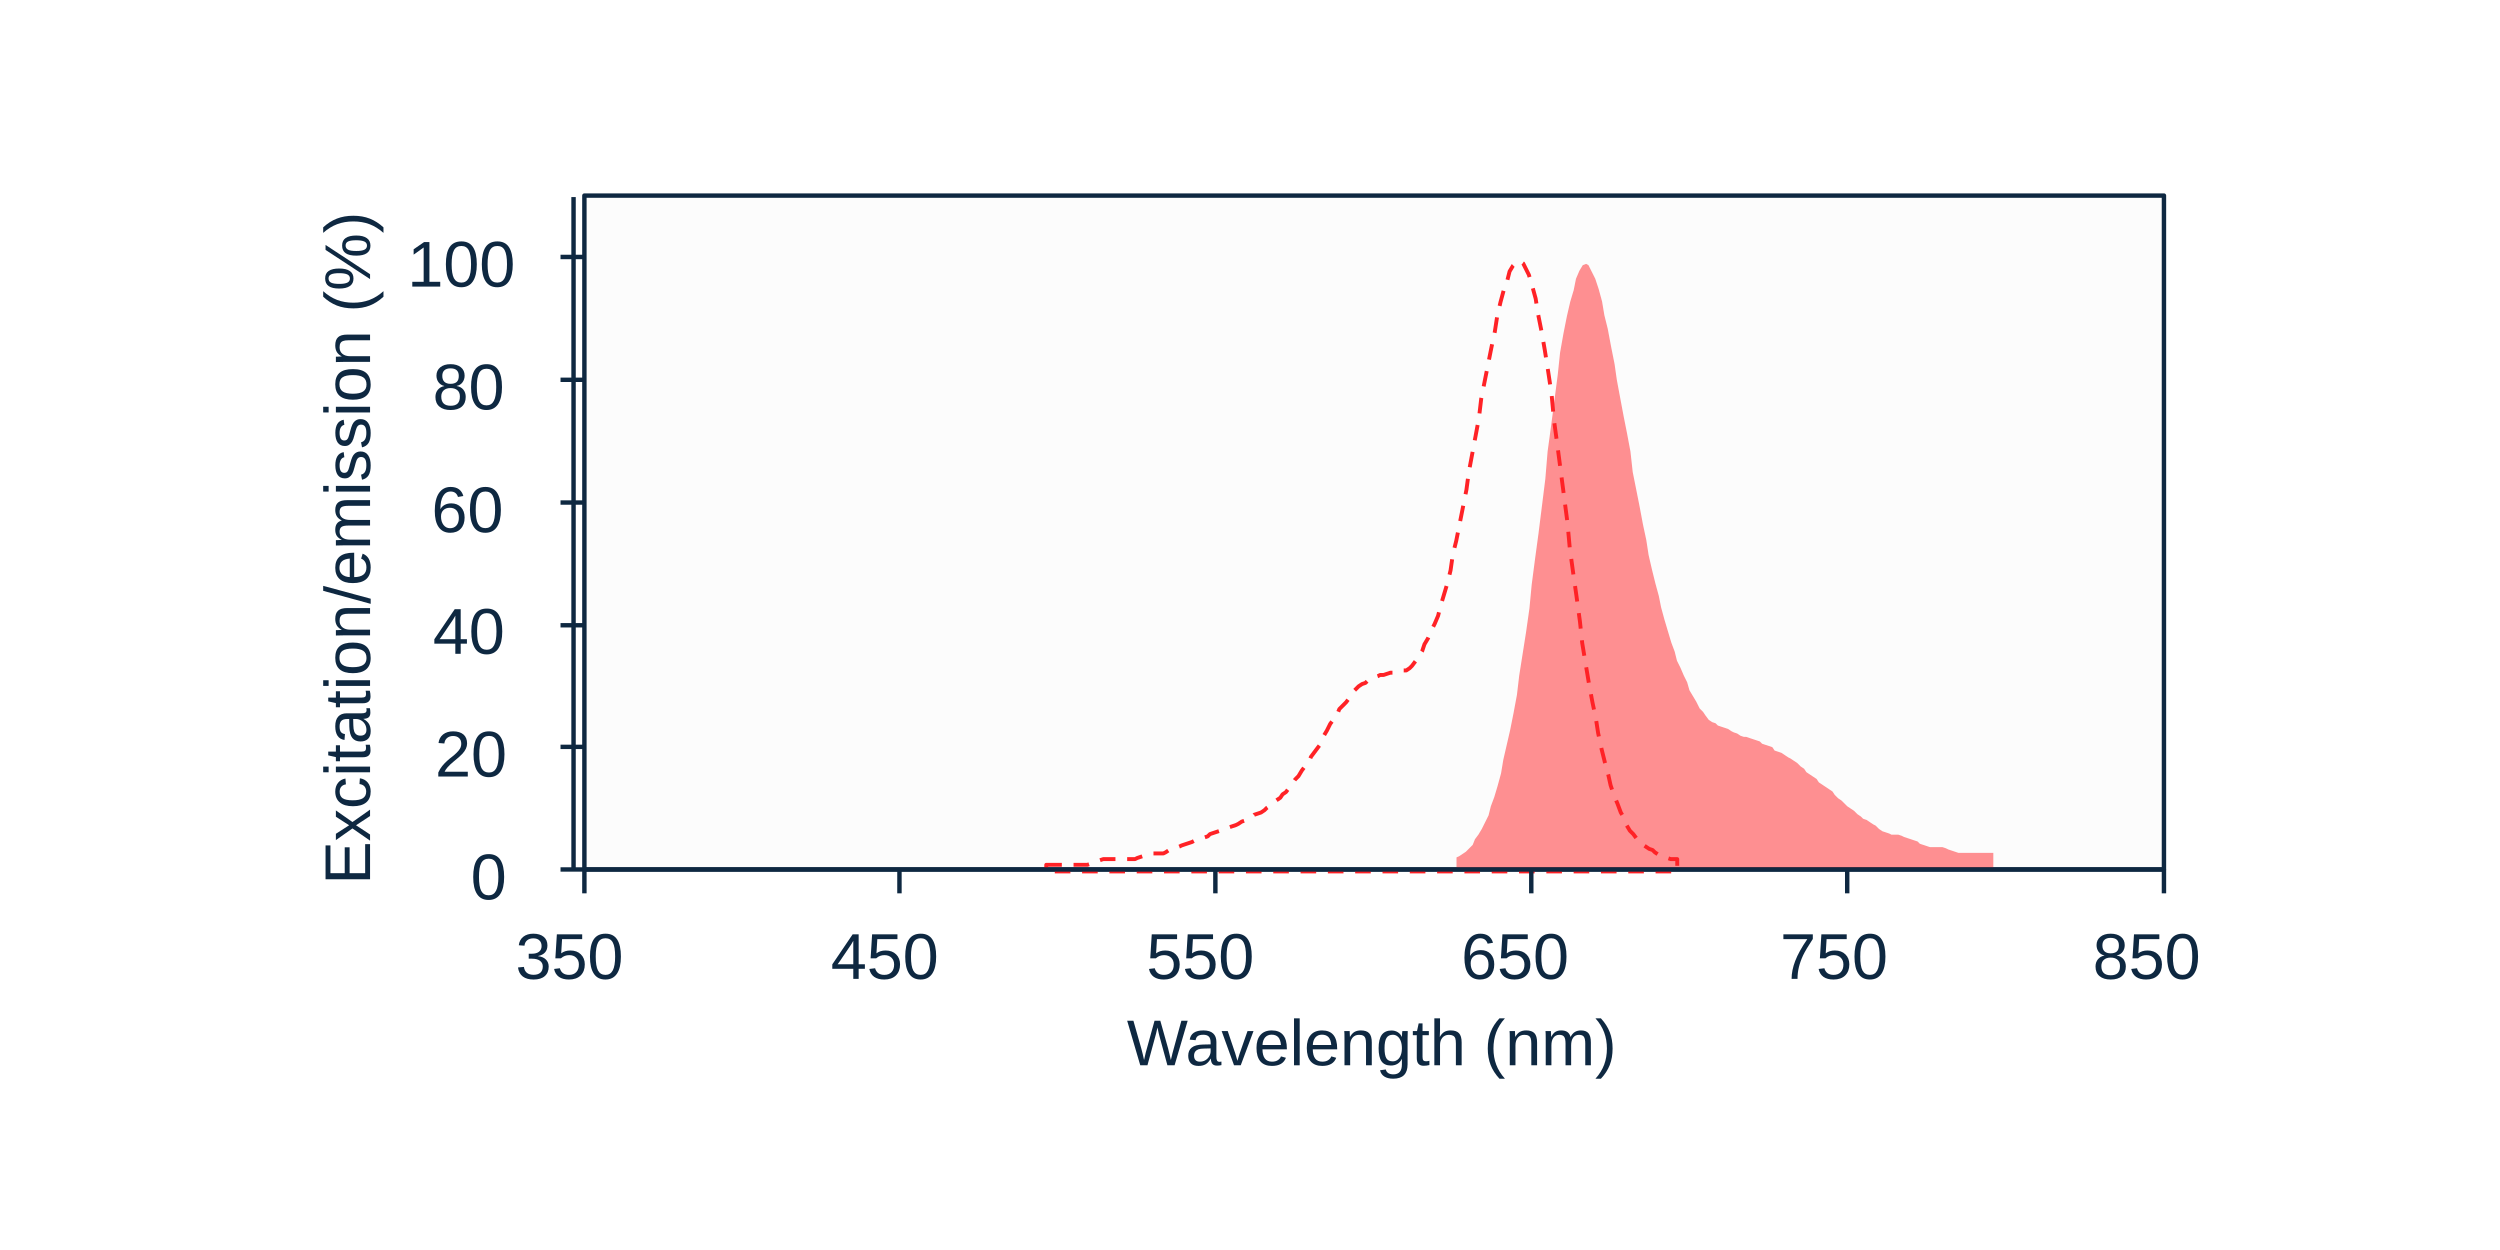 <svg xmlns="http://www.w3.org/2000/svg" xmlns:xlink="http://www.w3.org/1999/xlink" width="660" zoomAndPan="magnify" viewBox="0 0 495 247.5" height="330" preserveAspectRatio="xMidYMid meet" version="1.2"><defs/><g id="6df2ccd1d5"><path style="fill-rule:nonzero;fill:#e8e8e8;fill-opacity:0.102;stroke-width:3.896;stroke-linecap:butt;stroke-linejoin:round;stroke:#0e2841;stroke-opacity:1;stroke-miterlimit:10;" d="M 7371.996 3206.996 L 8762.007 3206.996 L 8762.007 3800.008 L 7371.996 3800.008 Z M 7371.996 3206.996 " transform="matrix(0.225,0,0,0.225,-1542.99,-682.849)"/><path style=" stroke:none;fill-rule:nonzero;fill:#ff2226;fill-opacity:1;" d="M 212.562 170.844 L 215.301 170.844 L 215.301 171.23 L 215.18 170.863 L 215.512 170.75 L 215.754 171.484 L 215.426 171.598 C 215.387 171.609 215.344 171.617 215.301 171.617 L 212.562 171.617 Z M 217.684 169.953 L 218.328 169.738 C 218.367 169.723 218.406 169.715 218.449 169.715 L 220.859 169.715 L 220.859 170.492 L 218.449 170.492 L 218.449 170.102 L 218.57 170.469 L 217.926 170.684 Z M 223.176 169.715 L 224.742 169.715 L 224.742 170.102 L 224.566 169.758 L 225.016 169.531 C 225.035 169.523 225.051 169.516 225.066 169.512 L 225.742 169.285 L 226.039 169.188 L 226.281 169.922 L 225.984 170.02 L 225.312 170.246 L 225.191 169.879 L 225.363 170.223 L 224.914 170.449 C 224.859 170.477 224.801 170.492 224.742 170.492 L 223.176 170.492 Z M 228.387 168.59 L 230.359 168.59 L 230.359 168.977 L 230.184 168.633 L 230.633 168.406 L 230.809 168.754 L 230.594 168.43 L 231.105 168.09 L 231.531 168.734 L 231.023 169.074 C 231.008 169.082 230.996 169.094 230.98 169.098 L 230.531 169.324 C 230.477 169.352 230.418 169.363 230.359 169.363 L 228.387 169.363 Z M 233.371 167.266 L 233.383 167.262 L 233.504 167.629 L 233.332 167.281 L 233.781 167.055 C 233.797 167.047 233.812 167.043 233.832 167.035 L 234.504 166.809 L 235.18 166.586 L 235.855 166.359 L 235.977 166.727 L 235.805 166.383 L 236.199 166.184 L 236.547 166.875 L 236.148 167.074 C 236.133 167.082 236.117 167.09 236.098 167.094 L 235.422 167.32 L 234.75 167.543 L 234.074 167.77 L 233.953 167.402 L 234.125 167.75 L 233.676 167.973 C 233.66 167.98 233.645 167.988 233.625 167.996 L 233.617 167.996 Z M 238.445 165.418 L 239 165.234 L 239.121 165.602 L 238.848 165.328 L 239.297 164.879 C 239.34 164.836 239.391 164.805 239.449 164.785 L 240.121 164.559 L 240.797 164.336 L 241.227 164.191 L 241.469 164.926 L 241.043 165.07 L 240.367 165.293 L 239.691 165.52 L 239.57 165.152 L 239.844 165.426 L 239.395 165.875 C 239.352 165.918 239.301 165.949 239.242 165.969 L 238.691 166.152 Z M 243.395 163.391 L 243.941 163.211 L 244.617 162.984 L 244.738 163.352 L 244.566 163.004 L 245.016 162.781 L 245.188 163.125 L 244.973 162.805 L 245.648 162.355 C 245.676 162.336 245.707 162.32 245.742 162.309 L 246.207 162.152 L 246.449 162.887 L 245.984 163.043 L 245.863 162.676 L 246.078 162.996 L 245.402 163.449 C 245.391 163.457 245.375 163.465 245.363 163.473 L 244.91 163.695 C 244.895 163.707 244.879 163.711 244.863 163.719 L 244.188 163.941 L 243.641 164.125 Z M 248.02 161.094 L 248.062 161.051 C 248.105 161.008 248.156 160.977 248.211 160.957 L 248.887 160.734 L 249.562 160.508 L 249.684 160.875 L 249.469 160.555 L 250.145 160.102 L 250.355 160.426 L 250.082 160.152 L 250.535 159.703 C 250.551 159.684 250.57 159.668 250.594 159.652 L 250.727 159.562 L 251.156 160.207 L 251.02 160.297 L 250.805 159.977 L 251.078 160.25 L 250.629 160.699 C 250.613 160.719 250.594 160.734 250.57 160.746 L 249.898 161.195 C 249.867 161.215 249.836 161.23 249.805 161.242 L 249.133 161.469 L 248.457 161.691 L 248.336 161.324 L 248.609 161.598 L 248.566 161.641 Z M 252.535 158.129 L 252.613 158.078 L 253.289 157.629 L 253.504 157.949 L 253.18 157.734 L 253.633 157.059 C 253.66 157.016 253.695 156.98 253.738 156.953 L 254.414 156.504 L 254.625 156.824 L 254.316 156.594 L 254.656 156.141 L 255.273 156.602 L 254.934 157.055 C 254.91 157.09 254.879 157.121 254.84 157.145 L 254.168 157.598 L 253.953 157.273 L 254.273 157.488 L 253.824 158.164 C 253.797 158.207 253.762 158.242 253.719 158.27 L 253.043 158.723 L 252.965 158.773 Z M 256.008 154.277 L 256.102 154.133 C 256.117 154.113 256.133 154.094 256.152 154.074 L 256.824 153.398 L 257.098 153.672 L 256.766 153.473 L 257.441 152.348 C 257.449 152.336 257.457 152.324 257.465 152.316 L 257.855 151.793 L 258.473 152.258 L 258.082 152.781 L 257.773 152.547 L 258.105 152.746 L 257.43 153.871 C 257.414 153.898 257.395 153.926 257.371 153.945 L 256.699 154.621 L 256.426 154.348 L 256.746 154.562 L 256.648 154.707 Z M 259.094 150 L 259.211 149.703 C 259.223 149.672 259.242 149.641 259.262 149.613 L 259.934 148.715 L 260.609 147.812 L 260.926 147.395 L 261.543 147.859 L 261.227 148.277 L 260.555 149.18 L 259.879 150.078 L 259.57 149.848 L 259.93 149.992 L 259.812 150.285 Z M 261.863 145.34 L 262.383 144.473 L 262.715 144.668 L 262.371 144.496 L 263.043 143.145 C 263.055 143.125 263.066 143.105 263.082 143.086 L 263.422 142.633 L 264.039 143.094 L 263.699 143.551 L 263.391 143.32 L 263.734 143.492 L 263.062 144.844 C 263.059 144.852 263.051 144.859 263.047 144.867 L 262.527 145.738 Z M 264.617 140.781 L 264.828 140.25 C 264.848 140.199 264.879 140.156 264.914 140.121 L 265.59 139.445 L 266.262 138.77 L 266.535 139.043 L 266.227 138.812 L 266.594 138.32 L 267.211 138.785 L 266.844 139.273 C 266.836 139.289 266.82 139.305 266.809 139.316 L 266.137 139.992 L 265.461 140.668 L 265.188 140.395 L 265.547 140.535 L 265.336 141.066 Z M 267.953 136.402 L 268.059 136.293 L 268.734 135.617 C 268.754 135.602 268.773 135.582 268.793 135.57 L 269.469 135.121 C 269.5 135.102 269.531 135.086 269.562 135.074 L 270.234 134.848 L 270.359 135.215 L 270.086 134.941 L 270.41 134.617 L 270.957 135.164 L 270.633 135.488 C 270.59 135.535 270.539 135.562 270.48 135.582 L 269.805 135.809 L 269.684 135.441 L 269.898 135.766 L 269.223 136.215 L 269.008 135.891 L 269.281 136.164 L 268.605 136.84 L 268.5 136.949 Z M 272.625 133.527 L 272.707 133.5 L 272.832 133.867 L 272.656 133.52 L 273.105 133.297 C 273.16 133.27 273.219 133.254 273.281 133.254 L 273.953 133.254 L 273.953 133.641 L 273.832 133.273 L 274.504 133.051 L 275.18 132.824 C 275.219 132.812 275.262 132.805 275.301 132.805 L 275.707 132.805 L 275.707 133.578 L 275.301 133.578 L 275.301 133.191 L 275.426 133.559 L 274.75 133.781 L 274.074 134.008 C 274.035 134.02 273.996 134.027 273.953 134.027 L 273.281 134.027 L 273.281 133.641 L 273.453 133.988 L 273.004 134.211 C 272.988 134.219 272.969 134.227 272.953 134.234 L 272.867 134.262 Z M 277.934 132.355 L 278.449 132.355 L 278.449 132.742 L 278.234 132.418 L 278.906 131.969 L 279.121 132.289 L 278.848 132.016 L 279.297 131.566 L 279.57 131.84 L 279.262 131.609 L 279.938 130.707 L 279.941 130.703 L 280.559 131.168 L 280.555 131.172 L 279.879 132.074 C 279.871 132.086 279.859 132.102 279.844 132.113 L 279.395 132.562 C 279.379 132.582 279.359 132.598 279.336 132.613 L 278.664 133.062 C 278.598 133.105 278.527 133.129 278.449 133.129 L 277.934 133.129 Z M 281.207 128.809 L 281.262 128.715 L 281.594 128.914 L 281.227 128.793 L 281.676 127.441 C 281.688 127.414 281.699 127.391 281.711 127.363 L 282.387 126.238 L 282.719 126.438 L 282.363 126.285 L 282.461 126.059 L 283.172 126.363 L 283.074 126.59 C 283.066 126.605 283.059 126.621 283.047 126.637 L 282.375 127.762 L 282.043 127.562 L 282.41 127.688 L 281.961 129.035 C 281.953 129.062 281.941 129.09 281.926 129.113 L 281.867 129.207 Z M 283.43 123.926 L 283.719 123.34 L 284.066 123.512 L 283.711 123.359 L 284.383 121.785 L 284.738 121.938 L 284.363 121.844 L 284.539 121.141 L 285.289 121.328 L 285.113 122.031 C 285.109 122.051 285.102 122.07 285.094 122.09 L 284.422 123.664 C 284.418 123.672 284.414 123.68 284.41 123.688 L 284.117 124.27 Z M 285.16 118.883 L 285.492 117.773 L 286.047 115.922 L 286.789 116.141 L 286.234 117.996 L 285.902 119.105 Z M 286.625 113.691 L 286.836 112.84 L 287.211 112.934 L 286.828 112.879 L 287.141 110.684 L 287.906 110.793 L 287.594 112.988 C 287.594 113.004 287.59 113.016 287.586 113.027 L 287.375 113.879 Z M 287.613 108.375 L 287.961 106.988 L 288.336 107.082 L 287.957 107.008 L 288.281 105.371 L 289.039 105.523 L 288.715 107.156 C 288.711 107.164 288.711 107.172 288.711 107.176 L 288.363 108.562 Z M 288.738 103.094 L 289.305 100.25 L 289.344 100.062 L 290.102 100.211 L 290.062 100.402 L 289.496 103.246 Z M 289.797 97.785 L 289.98 96.875 L 290.359 96.953 L 289.973 96.898 L 290.262 94.75 L 291.027 94.855 L 290.742 97.004 C 290.738 97.012 290.738 97.02 290.734 97.027 L 290.555 97.938 Z M 290.625 92.441 L 291.102 89.902 L 291.195 89.398 L 291.957 89.539 L 291.859 90.047 L 291.387 92.582 Z M 291.621 87.117 L 291.777 86.301 L 292.191 84.074 L 292.953 84.219 L 292.535 86.445 L 292.383 87.258 Z M 292.555 81.809 L 292.895 78.898 C 292.895 78.891 292.898 78.879 292.898 78.871 L 292.934 78.707 L 293.691 78.859 L 293.656 79.02 L 293.277 78.945 L 293.664 78.992 L 293.32 81.902 Z M 293.387 76.434 L 293.574 75.492 L 293.992 73.398 L 294.75 73.551 L 294.332 75.645 L 294.145 76.582 Z M 294.445 71.121 L 294.922 68.742 L 295.062 68.082 L 295.816 68.246 L 295.68 68.895 L 295.203 71.273 Z M 295.547 65.812 L 295.598 65.586 L 295.977 65.664 L 295.594 65.605 L 296.027 62.781 L 296.793 62.898 L 296.355 65.727 C 296.355 65.73 296.355 65.738 296.352 65.746 L 296.305 65.977 Z M 296.547 60.488 L 296.723 59.727 C 296.723 59.723 296.727 59.719 296.727 59.711 L 297.332 57.48 L 298.078 57.684 L 297.473 59.914 L 297.098 59.812 L 297.477 59.902 L 297.301 60.664 Z M 298.105 55.305 L 298.523 53.645 C 298.531 53.605 298.547 53.57 298.566 53.539 L 299.238 52.414 C 299.254 52.387 299.273 52.359 299.297 52.336 L 299.348 52.289 L 299.895 52.836 L 299.844 52.887 L 299.57 52.613 L 299.902 52.812 L 299.227 53.938 L 298.895 53.738 L 299.27 53.832 L 298.855 55.492 Z M 301.727 51.781 L 301.816 51.844 C 301.867 51.883 301.91 51.93 301.938 51.988 L 303.062 54.238 C 303.07 54.258 303.078 54.281 303.086 54.301 L 303.223 54.75 L 302.48 54.973 L 302.348 54.523 L 302.715 54.414 L 302.371 54.586 L 301.246 52.336 L 301.594 52.16 L 301.371 52.477 L 301.281 52.414 Z M 303.879 56.988 L 304.438 59.035 C 304.441 59.051 304.445 59.066 304.445 59.078 L 304.594 60.039 L 303.828 60.156 L 303.684 59.199 L 304.066 59.141 L 303.691 59.242 L 303.133 57.191 Z M 304.957 62.312 L 305.562 65.348 L 304.805 65.5 L 304.199 62.465 Z M 305.969 67.641 L 306.242 69.199 L 306.48 70.703 L 305.715 70.82 L 305.48 69.336 L 305.207 67.777 Z M 306.84 72.996 L 306.918 73.484 L 307.305 76.059 L 306.539 76.172 L 306.156 73.605 L 306.078 73.113 Z M 307.629 78.379 L 307.91 81.461 L 307.141 81.531 L 306.859 78.449 Z M 308.152 83.75 L 308.57 86.816 L 307.805 86.922 L 307.387 83.855 Z M 308.875 89.117 L 309.277 92.188 L 308.512 92.289 L 308.109 89.219 Z M 309.574 94.488 L 309.977 97.559 L 309.211 97.66 L 308.809 94.59 Z M 310.273 99.859 L 310.676 102.93 L 309.91 103.027 L 309.508 99.961 Z M 310.906 105.254 L 311.184 108.336 L 310.414 108.406 L 310.137 105.324 Z M 311.492 110.617 L 311.863 113.332 L 311.914 113.684 L 311.148 113.793 L 311.098 113.438 L 310.727 110.723 Z M 312.242 115.98 L 312.535 118.055 L 312.672 119.047 L 311.906 119.152 L 311.773 118.164 L 311.477 116.09 Z M 312.984 121.348 L 313.211 123.012 C 313.211 123.016 313.211 123.02 313.211 123.023 L 313.359 124.43 L 312.594 124.512 L 312.445 123.102 L 312.828 123.062 L 312.445 123.113 L 312.219 121.449 Z M 313.602 126.738 L 313.66 127.297 L 313.277 127.34 L 313.66 127.277 L 314.074 129.773 L 313.312 129.898 L 312.898 127.402 C 312.895 127.395 312.895 127.387 312.895 127.379 L 312.836 126.82 Z M 314.453 132.062 L 314.965 135.113 L 314.199 135.242 L 313.691 132.188 Z M 315.383 137.391 L 315.68 138.973 L 315.301 139.043 L 315.676 138.961 L 315.988 140.414 L 315.234 140.574 L 314.922 139.125 C 314.922 139.121 314.922 139.117 314.922 139.113 L 314.625 137.531 Z M 316.445 142.711 L 316.805 145.062 L 316.422 145.121 L 316.801 145.039 L 316.953 145.742 L 316.195 145.902 L 316.047 145.199 C 316.043 145.195 316.043 145.188 316.043 145.18 L 315.68 142.828 Z M 317.438 148.012 L 317.477 148.191 L 317.098 148.27 L 317.473 148.176 L 318.148 150.879 L 318.18 150.992 L 317.434 151.195 L 317.398 151.066 L 316.723 148.363 C 316.723 148.359 316.723 148.355 316.719 148.352 L 316.684 148.172 Z M 318.789 153.23 L 318.82 153.348 C 318.82 153.352 318.82 153.359 318.824 153.363 L 319.273 155.391 L 318.895 155.473 L 319.262 155.352 L 319.547 156.207 L 318.812 156.449 L 318.527 155.598 C 318.523 155.582 318.52 155.57 318.52 155.559 L 318.07 153.531 L 318.445 153.449 L 318.074 153.551 L 318.043 153.438 Z M 320.352 158.348 L 320.598 158.922 C 320.602 158.926 320.602 158.934 320.605 158.938 L 321.281 160.738 L 320.918 160.875 L 321.25 160.676 L 321.527 161.145 L 320.867 161.543 L 320.586 161.074 C 320.574 161.055 320.562 161.031 320.555 161.012 L 319.883 159.211 L 320.242 159.074 L 319.887 159.227 L 319.641 158.652 Z M 322.438 163.262 L 323.047 164.277 L 322.715 164.477 L 322.988 164.203 L 323.664 164.879 C 323.676 164.891 323.688 164.906 323.699 164.918 L 324.273 165.684 L 323.652 166.148 L 323.082 165.383 L 323.391 165.152 L 323.117 165.426 L 322.441 164.75 C 322.418 164.727 322.402 164.703 322.383 164.676 L 321.777 163.66 Z M 325.84 167.148 L 326.074 167.305 L 326.75 167.754 L 326.535 168.078 L 326.656 167.711 L 327.332 167.938 C 327.391 167.953 327.441 167.984 327.484 168.027 L 327.934 168.48 L 327.66 168.754 L 327.875 168.43 L 328.418 168.793 L 327.988 169.438 L 327.445 169.074 C 327.422 169.062 327.402 169.043 327.387 169.027 L 326.938 168.578 L 327.211 168.305 L 327.086 168.668 L 326.414 168.445 C 326.379 168.434 326.352 168.418 326.32 168.398 L 325.648 167.949 L 325.414 167.793 Z M 330.477 169.586 L 330.926 169.738 L 330.805 170.102 L 330.805 169.715 L 332.094 169.715 C 332.199 169.715 332.289 169.754 332.367 169.828 C 332.441 169.906 332.48 169.996 332.48 170.102 L 332.48 171.434 L 331.707 171.434 L 331.707 170.102 L 332.094 170.102 L 332.094 170.492 L 330.805 170.492 C 330.762 170.492 330.723 170.484 330.684 170.469 L 330.234 170.32 Z M 330.895 172.938 L 327.805 172.938 L 327.805 172.164 L 330.895 172.164 Z M 325.484 172.938 L 322.395 172.938 L 322.395 172.164 L 325.484 172.164 Z M 320.078 172.938 L 316.988 172.938 L 316.988 172.164 L 320.078 172.164 Z M 314.672 172.938 L 311.582 172.938 L 311.582 172.164 L 314.672 172.164 Z M 309.266 172.938 L 306.176 172.938 L 306.176 172.164 L 309.266 172.164 Z M 303.859 172.938 L 300.77 172.938 L 300.77 172.164 L 303.859 172.164 Z M 298.449 172.938 L 295.359 172.938 L 295.359 172.164 L 298.449 172.164 Z M 293.043 172.938 L 289.953 172.938 L 289.953 172.164 L 293.043 172.164 Z M 287.637 172.938 L 284.547 172.938 L 284.547 172.164 L 287.637 172.164 Z M 282.23 172.938 L 279.141 172.938 L 279.141 172.164 L 282.23 172.164 Z M 276.824 172.938 L 273.734 172.938 L 273.734 172.164 L 276.824 172.164 Z M 271.414 172.938 L 268.324 172.938 L 268.324 172.164 L 271.414 172.164 Z M 266.008 172.938 L 262.918 172.938 L 262.918 172.164 L 266.008 172.164 Z M 260.602 172.938 L 257.512 172.938 L 257.512 172.164 L 260.602 172.164 Z M 255.195 172.938 L 252.105 172.938 L 252.105 172.164 L 255.195 172.164 Z M 249.785 172.938 L 246.699 172.938 L 246.699 172.164 L 249.785 172.164 Z M 244.379 172.938 L 241.289 172.938 L 241.289 172.164 L 244.379 172.164 Z M 238.973 172.938 L 235.883 172.938 L 235.883 172.164 L 238.973 172.164 Z M 233.566 172.938 L 230.477 172.938 L 230.477 172.164 L 233.566 172.164 Z M 228.16 172.938 L 225.07 172.938 L 225.07 172.164 L 228.16 172.164 Z M 222.75 172.938 L 219.66 172.938 L 219.66 172.164 L 222.75 172.164 Z M 217.344 172.938 L 214.254 172.938 L 214.254 172.164 L 217.344 172.164 Z M 211.938 172.938 L 208.848 172.938 L 208.848 172.164 L 211.938 172.164 Z M 206.77 171.926 L 206.77 171.23 C 206.77 171.121 206.805 171.031 206.883 170.957 C 206.957 170.879 207.047 170.844 207.156 170.844 L 210.246 170.844 L 210.246 171.617 L 207.156 171.617 L 207.156 171.23 L 207.539 171.23 L 207.539 171.926 Z M 206.77 171.926 "/><path style=" stroke:none;fill-rule:nonzero;fill:#ff2226;fill-opacity:0.502;" d="M 288.387 169.766 L 288.898 169.539 L 289.57 169.09 L 290.246 168.641 L 290.918 167.965 L 291.594 167.289 L 292.043 166.164 L 292.719 165.266 L 293.391 164.141 L 294.066 162.789 L 294.738 161.438 L 295.188 159.637 L 295.863 157.836 L 296.535 155.586 L 297.211 153.109 L 297.66 150.41 L 298.336 147.484 L 299.008 144.559 L 299.684 141.18 L 300.355 137.578 L 300.805 133.754 L 302.156 125.199 L 302.828 120.473 L 303.277 115.746 L 303.953 110.57 L 304.625 105.617 L 305.977 94.812 L 306.426 89.41 L 307.098 84.461 L 307.773 79.281 L 308.445 74.105 L 308.895 69.828 L 309.57 66.004 L 310.242 62.629 L 310.918 59.703 L 311.594 57.449 L 312.043 55.199 L 312.715 53.625 L 313.391 52.5 L 314.062 52.25 L 314.512 52.5 L 315.188 53.848 L 315.863 55.199 L 316.535 57.227 L 317.211 59.703 L 317.66 62.402 L 318.332 65.102 L 319.008 68.703 L 319.684 72.082 L 320.133 75.23 L 320.805 78.832 L 321.48 82.434 L 322.152 85.809 L 322.828 89.41 L 323.277 93.461 L 323.953 96.84 L 324.625 100.215 L 325.301 103.816 L 325.973 106.969 L 326.422 109.895 L 327.098 112.82 L 327.77 115.523 L 328.445 118 L 328.895 120.25 L 329.57 122.727 L 330.242 124.977 L 330.918 127.227 L 331.59 129.027 L 332.039 130.828 L 332.715 132.18 L 333.391 133.754 L 334.062 135.105 L 334.512 136.68 L 335.188 137.805 L 335.859 138.93 L 336.535 140.281 L 337.211 140.957 L 337.66 141.633 L 338.332 142.531 L 339.008 142.98 L 339.684 143.207 L 340.133 143.656 L 340.809 143.883 L 341.48 144.105 L 342.156 144.332 L 342.828 144.781 L 343.277 145.008 L 343.953 145.234 L 344.629 145.684 L 345.301 145.906 L 345.75 145.906 L 346.426 146.133 L 347.098 146.359 L 347.773 146.582 L 348.445 146.809 L 348.895 147.258 L 349.57 147.484 L 350.246 147.707 L 350.918 147.934 L 351.367 148.609 L 352.043 148.832 L 352.715 149.059 L 353.391 149.508 L 354.066 149.961 L 354.516 150.184 L 355.188 150.633 L 355.863 151.086 L 356.535 151.758 L 357.211 152.211 L 357.66 152.887 L 358.336 153.336 L 359.008 153.785 L 359.684 154.234 L 360.133 154.91 L 360.805 155.359 L 361.48 155.812 L 362.152 156.262 L 362.828 156.711 L 363.277 157.387 L 363.953 158.062 L 364.625 158.512 L 365.75 159.637 L 366.422 160.086 L 367.098 160.539 L 367.773 161.215 L 368.445 161.664 L 368.895 162.113 L 369.57 162.34 L 370.242 162.789 L 370.918 163.238 L 371.367 163.465 L 372.043 164.141 L 372.715 164.59 L 373.391 164.812 L 374.062 165.039 L 374.512 165.266 L 375.863 165.266 L 376.535 165.488 L 376.984 165.715 L 377.66 165.941 L 378.332 166.164 L 379.008 166.391 L 379.68 166.613 L 380.133 167.066 L 380.805 167.289 L 381.48 167.516 L 382.152 167.738 L 384.625 167.738 L 385.301 167.965 L 385.75 168.191 L 386.422 168.414 L 387.098 168.641 L 387.77 168.867 L 394.676 168.867 L 394.676 172.441 L 288.387 172.441 Z M 288.387 169.766 "/><path style="fill:none;stroke-width:3.896;stroke-linecap:butt;stroke-linejoin:round;stroke:#0e2841;stroke-opacity:1;stroke-miterlimit:10;" d="M -0.004 -0.008 L -0.004 593.004 " transform="matrix(0.225,0,0,-0.225,113.563,172.44)"/><path style="fill:none;stroke-width:3.896;stroke-linecap:butt;stroke-linejoin:round;stroke:#0e2841;stroke-opacity:1;stroke-miterlimit:10;" d="M 7350.997 3800.008 L 7371.996 3800.008 M 7350.997 3692.127 L 7371.996 3692.127 M 7350.997 3585.115 L 7371.996 3585.115 M 7350.997 3477.113 L 7371.996 3477.113 M 7350.997 3369.111 L 7371.996 3369.111 M 7350.997 3261.006 L 7371.996 3261.006 " transform="matrix(0.225,0,0,0.225,-1542.99,-682.849)"/><path style="fill:none;stroke-width:3.896;stroke-linecap:butt;stroke-linejoin:round;stroke:#0e2841;stroke-opacity:1;stroke-miterlimit:10;" d="M 7371.996 3800.008 L 8762.007 3800.008 " transform="matrix(0.225,0,0,0.225,-1542.99,-682.849)"/><path style="fill:none;stroke-width:3.896;stroke-linecap:butt;stroke-linejoin:round;stroke:#0e2841;stroke-opacity:1;stroke-miterlimit:10;" d="M 7371.996 3800.008 L 7371.996 3821.007 M 7649.247 3800.008 L 7649.247 3821.007 M 7927.263 3800.008 L 7927.263 3821.007 M 8205.262 3800.008 L 8205.262 3821.007 M 8483.278 3800.008 L 8483.278 3821.007 M 8762.007 3800.008 L 8762.007 3821.007 " transform="matrix(0.225,0,0,0.225,-1542.99,-682.849)"/><g style="fill:#0e2841;fill-opacity:1;"><g transform="translate(93.196, 178.067)"><path style="stroke:none" d="M 6.625 -4.422 C 6.625 -2.941 6.363 -1.812 5.844 -1.031 C 5.32 -0.258 4.555 0.125 3.547 0.125 C 2.535 0.125 1.773 -0.258 1.266 -1.031 C 0.754 -1.801 0.5 -2.93 0.5 -4.422 C 0.5 -5.93 0.742 -7.062 1.234 -7.812 C 1.734 -8.57 2.516 -8.953 3.578 -8.953 C 4.617 -8.953 5.383 -8.57 5.875 -7.812 C 6.375 -7.051 6.625 -5.922 6.625 -4.422 Z M 5.484 -4.422 C 5.484 -5.691 5.332 -6.613 5.031 -7.188 C 4.738 -7.758 4.254 -8.047 3.578 -8.047 C 2.891 -8.047 2.395 -7.758 2.094 -7.188 C 1.789 -6.625 1.641 -5.703 1.641 -4.422 C 1.641 -3.16 1.789 -2.238 2.094 -1.656 C 2.406 -1.082 2.895 -0.797 3.562 -0.797 C 4.219 -0.797 4.703 -1.094 5.016 -1.688 C 5.328 -2.281 5.484 -3.191 5.484 -4.422 Z M 5.484 -4.422 "/></g></g><g style="fill:#0e2841;fill-opacity:1;"><g transform="translate(86.14, 153.758)"><path style="stroke:none" d="M 0.641 0 L 0.641 -0.797 C 0.859 -1.285 1.117 -1.719 1.422 -2.094 C 1.734 -2.469 2.055 -2.805 2.391 -3.109 C 2.723 -3.41 3.055 -3.688 3.391 -3.938 C 3.723 -4.195 4.02 -4.457 4.281 -4.719 C 4.551 -4.977 4.77 -5.25 4.938 -5.531 C 5.102 -5.82 5.188 -6.145 5.188 -6.5 C 5.188 -6.988 5.039 -7.363 4.75 -7.625 C 4.469 -7.895 4.078 -8.031 3.578 -8.031 C 3.098 -8.031 2.703 -7.898 2.391 -7.641 C 2.078 -7.379 1.895 -7.016 1.844 -6.547 L 0.688 -6.641 C 0.77 -7.348 1.066 -7.91 1.578 -8.328 C 2.098 -8.742 2.766 -8.953 3.578 -8.953 C 4.461 -8.953 5.145 -8.742 5.625 -8.328 C 6.102 -7.91 6.344 -7.316 6.344 -6.547 C 6.344 -6.203 6.266 -5.859 6.109 -5.516 C 5.953 -5.18 5.719 -4.844 5.406 -4.5 C 5.102 -4.164 4.516 -3.645 3.641 -2.938 C 3.16 -2.539 2.781 -2.18 2.5 -1.859 C 2.219 -1.547 2.016 -1.242 1.891 -0.953 L 6.484 -0.953 L 6.484 0 Z M 0.641 0 "/></g></g><g style="fill:#0e2841;fill-opacity:1;"><g transform="translate(93.258, 153.758)"><path style="stroke:none" d="M 6.625 -4.422 C 6.625 -2.941 6.363 -1.812 5.844 -1.031 C 5.32 -0.258 4.555 0.125 3.547 0.125 C 2.535 0.125 1.773 -0.258 1.266 -1.031 C 0.754 -1.801 0.5 -2.93 0.5 -4.422 C 0.5 -5.93 0.742 -7.062 1.234 -7.812 C 1.734 -8.57 2.516 -8.953 3.578 -8.953 C 4.617 -8.953 5.383 -8.57 5.875 -7.812 C 6.375 -7.051 6.625 -5.922 6.625 -4.422 Z M 5.484 -4.422 C 5.484 -5.691 5.332 -6.613 5.031 -7.188 C 4.738 -7.758 4.254 -8.047 3.578 -8.047 C 2.891 -8.047 2.395 -7.758 2.094 -7.188 C 1.789 -6.625 1.641 -5.703 1.641 -4.422 C 1.641 -3.16 1.789 -2.238 2.094 -1.656 C 2.406 -1.082 2.895 -0.797 3.562 -0.797 C 4.219 -0.797 4.703 -1.094 5.016 -1.688 C 5.328 -2.281 5.484 -3.191 5.484 -4.422 Z M 5.484 -4.422 "/></g></g><g style="fill:#0e2841;fill-opacity:1;"><g transform="translate(85.702, 129.45)"><path style="stroke:none" d="M 5.516 -2 L 5.516 0 L 4.453 0 L 4.453 -2 L 0.297 -2 L 0.297 -2.875 L 4.328 -8.828 L 5.516 -8.828 L 5.516 -2.891 L 6.75 -2.891 L 6.75 -2 Z M 4.453 -7.547 C 4.441 -7.523 4.379 -7.414 4.266 -7.219 C 4.16 -7.02 4.082 -6.883 4.031 -6.812 L 1.766 -3.469 L 1.438 -3.016 L 1.328 -2.891 L 4.453 -2.891 Z M 4.453 -7.547 "/></g></g><g style="fill:#0e2841;fill-opacity:1;"><g transform="translate(92.82, 129.45)"><path style="stroke:none" d="M 6.625 -4.422 C 6.625 -2.941 6.363 -1.812 5.844 -1.031 C 5.32 -0.258 4.555 0.125 3.547 0.125 C 2.535 0.125 1.773 -0.258 1.266 -1.031 C 0.754 -1.801 0.5 -2.93 0.5 -4.422 C 0.5 -5.93 0.742 -7.062 1.234 -7.812 C 1.734 -8.57 2.516 -8.953 3.578 -8.953 C 4.617 -8.953 5.383 -8.57 5.875 -7.812 C 6.375 -7.051 6.625 -5.922 6.625 -4.422 Z M 5.484 -4.422 C 5.484 -5.691 5.332 -6.613 5.031 -7.188 C 4.738 -7.758 4.254 -8.047 3.578 -8.047 C 2.891 -8.047 2.395 -7.758 2.094 -7.188 C 1.789 -6.625 1.641 -5.703 1.641 -4.422 C 1.641 -3.16 1.789 -2.238 2.094 -1.656 C 2.406 -1.082 2.895 -0.797 3.562 -0.797 C 4.219 -0.797 4.703 -1.094 5.016 -1.688 C 5.328 -2.281 5.484 -3.191 5.484 -4.422 Z M 5.484 -4.422 "/></g></g><g style="fill:#0e2841;fill-opacity:1;"><g transform="translate(85.43, 105.367)"><path style="stroke:none" d="M 6.562 -2.891 C 6.562 -1.953 6.305 -1.211 5.797 -0.672 C 5.297 -0.141 4.602 0.125 3.719 0.125 C 2.727 0.125 1.969 -0.242 1.438 -0.984 C 0.914 -1.723 0.656 -2.797 0.656 -4.203 C 0.656 -5.734 0.926 -6.906 1.469 -7.719 C 2.02 -8.539 2.797 -8.953 3.797 -8.953 C 5.129 -8.953 5.969 -8.352 6.312 -7.156 L 5.25 -6.969 C 5.02 -7.688 4.535 -8.047 3.797 -8.047 C 3.148 -8.047 2.648 -7.742 2.297 -7.141 C 1.941 -6.547 1.766 -5.68 1.766 -4.547 C 1.973 -4.922 2.258 -5.207 2.625 -5.406 C 3 -5.602 3.426 -5.703 3.906 -5.703 C 4.719 -5.703 5.363 -5.445 5.844 -4.938 C 6.32 -4.426 6.562 -3.742 6.562 -2.891 Z M 5.422 -2.844 C 5.422 -3.477 5.266 -3.969 4.953 -4.312 C 4.641 -4.656 4.203 -4.828 3.641 -4.828 C 3.117 -4.828 2.695 -4.676 2.375 -4.375 C 2.051 -4.07 1.891 -3.648 1.891 -3.109 C 1.891 -2.422 2.055 -1.859 2.391 -1.422 C 2.723 -0.992 3.148 -0.781 3.672 -0.781 C 4.211 -0.781 4.641 -0.961 4.953 -1.328 C 5.266 -1.691 5.422 -2.195 5.422 -2.844 Z M 5.422 -2.844 "/></g></g><g style="fill:#0e2841;fill-opacity:1;"><g transform="translate(92.548, 105.367)"><path style="stroke:none" d="M 6.625 -4.422 C 6.625 -2.941 6.363 -1.812 5.844 -1.031 C 5.32 -0.258 4.555 0.125 3.547 0.125 C 2.535 0.125 1.773 -0.258 1.266 -1.031 C 0.754 -1.801 0.5 -2.93 0.5 -4.422 C 0.5 -5.93 0.742 -7.062 1.234 -7.812 C 1.734 -8.57 2.516 -8.953 3.578 -8.953 C 4.617 -8.953 5.383 -8.57 5.875 -7.812 C 6.375 -7.051 6.625 -5.922 6.625 -4.422 Z M 5.484 -4.422 C 5.484 -5.691 5.332 -6.613 5.031 -7.188 C 4.738 -7.758 4.254 -8.047 3.578 -8.047 C 2.891 -8.047 2.395 -7.758 2.094 -7.188 C 1.789 -6.625 1.641 -5.703 1.641 -4.422 C 1.641 -3.16 1.789 -2.238 2.094 -1.656 C 2.406 -1.082 2.895 -0.797 3.562 -0.797 C 4.219 -0.797 4.703 -1.094 5.016 -1.688 C 5.328 -2.281 5.484 -3.191 5.484 -4.422 Z M 5.484 -4.422 "/></g></g><g style="fill:#0e2841;fill-opacity:1;"><g transform="translate(85.652, 81.059)"><path style="stroke:none" d="M 6.562 -2.469 C 6.562 -1.645 6.301 -1.004 5.781 -0.547 C 5.27 -0.098 4.531 0.125 3.562 0.125 C 2.625 0.125 1.891 -0.098 1.359 -0.547 C 0.828 -0.992 0.562 -1.629 0.562 -2.453 C 0.562 -3.023 0.723 -3.504 1.047 -3.891 C 1.379 -4.285 1.801 -4.523 2.312 -4.609 L 2.312 -4.641 C 1.832 -4.754 1.453 -5 1.172 -5.375 C 0.898 -5.75 0.766 -6.191 0.766 -6.703 C 0.766 -7.367 1.016 -7.91 1.516 -8.328 C 2.016 -8.742 2.691 -8.953 3.547 -8.953 C 4.41 -8.953 5.094 -8.75 5.594 -8.344 C 6.094 -7.938 6.344 -7.383 6.344 -6.688 C 6.344 -6.176 6.203 -5.734 5.922 -5.359 C 5.648 -4.984 5.27 -4.75 4.781 -4.656 L 4.781 -4.625 C 5.344 -4.531 5.781 -4.289 6.094 -3.906 C 6.406 -3.52 6.562 -3.039 6.562 -2.469 Z M 5.188 -6.625 C 5.188 -7.625 4.641 -8.125 3.547 -8.125 C 3.016 -8.125 2.609 -7.992 2.328 -7.734 C 2.055 -7.484 1.922 -7.113 1.922 -6.625 C 1.922 -6.113 2.062 -5.723 2.344 -5.453 C 2.625 -5.191 3.023 -5.062 3.547 -5.062 C 4.078 -5.062 4.484 -5.18 4.766 -5.422 C 5.047 -5.672 5.188 -6.07 5.188 -6.625 Z M 5.406 -2.562 C 5.406 -3.113 5.238 -3.523 4.906 -3.797 C 4.582 -4.078 4.129 -4.219 3.547 -4.219 C 2.973 -4.219 2.523 -4.066 2.203 -3.766 C 1.879 -3.473 1.719 -3.066 1.719 -2.547 C 1.719 -1.328 2.336 -0.719 3.578 -0.719 C 4.191 -0.719 4.648 -0.863 4.953 -1.156 C 5.254 -1.457 5.406 -1.926 5.406 -2.562 Z M 5.406 -2.562 "/></g></g><g style="fill:#0e2841;fill-opacity:1;"><g transform="translate(92.77, 81.059)"><path style="stroke:none" d="M 6.625 -4.422 C 6.625 -2.941 6.363 -1.812 5.844 -1.031 C 5.32 -0.258 4.555 0.125 3.547 0.125 C 2.535 0.125 1.773 -0.258 1.266 -1.031 C 0.754 -1.801 0.5 -2.93 0.5 -4.422 C 0.5 -5.93 0.742 -7.062 1.234 -7.812 C 1.734 -8.57 2.516 -8.953 3.578 -8.953 C 4.617 -8.953 5.383 -8.57 5.875 -7.812 C 6.375 -7.051 6.625 -5.922 6.625 -4.422 Z M 5.484 -4.422 C 5.484 -5.691 5.332 -6.613 5.031 -7.188 C 4.738 -7.758 4.254 -8.047 3.578 -8.047 C 2.891 -8.047 2.395 -7.758 2.094 -7.188 C 1.789 -6.625 1.641 -5.703 1.641 -4.422 C 1.641 -3.16 1.789 -2.238 2.094 -1.656 C 2.406 -1.082 2.895 -0.797 3.562 -0.797 C 4.219 -0.797 4.703 -1.094 5.016 -1.688 C 5.328 -2.281 5.484 -3.191 5.484 -4.422 Z M 5.484 -4.422 "/></g></g><g style="fill:#0e2841;fill-opacity:1;"><g transform="translate(80.666, 56.751)"><path style="stroke:none" d="M 0.969 0 L 0.969 -0.953 L 3.219 -0.953 L 3.219 -7.75 L 1.234 -6.328 L 1.234 -7.391 L 3.312 -8.828 L 4.359 -8.828 L 4.359 -0.953 L 6.5 -0.953 L 6.5 0 Z M 0.969 0 "/></g></g><g style="fill:#0e2841;fill-opacity:1;"><g transform="translate(87.784, 56.751)"><path style="stroke:none" d="M 6.625 -4.422 C 6.625 -2.941 6.363 -1.812 5.844 -1.031 C 5.32 -0.258 4.555 0.125 3.547 0.125 C 2.535 0.125 1.773 -0.258 1.266 -1.031 C 0.754 -1.801 0.5 -2.93 0.5 -4.422 C 0.5 -5.93 0.742 -7.062 1.234 -7.812 C 1.734 -8.57 2.516 -8.953 3.578 -8.953 C 4.617 -8.953 5.383 -8.57 5.875 -7.812 C 6.375 -7.051 6.625 -5.922 6.625 -4.422 Z M 5.484 -4.422 C 5.484 -5.691 5.332 -6.613 5.031 -7.188 C 4.738 -7.758 4.254 -8.047 3.578 -8.047 C 2.891 -8.047 2.395 -7.758 2.094 -7.188 C 1.789 -6.625 1.641 -5.703 1.641 -4.422 C 1.641 -3.16 1.789 -2.238 2.094 -1.656 C 2.406 -1.082 2.895 -0.797 3.562 -0.797 C 4.219 -0.797 4.703 -1.094 5.016 -1.688 C 5.328 -2.281 5.484 -3.191 5.484 -4.422 Z M 5.484 -4.422 "/></g></g><g style="fill:#0e2841;fill-opacity:1;"><g transform="translate(94.902, 56.751)"><path style="stroke:none" d="M 6.625 -4.422 C 6.625 -2.941 6.363 -1.812 5.844 -1.031 C 5.32 -0.258 4.555 0.125 3.547 0.125 C 2.535 0.125 1.773 -0.258 1.266 -1.031 C 0.754 -1.801 0.5 -2.93 0.5 -4.422 C 0.5 -5.93 0.742 -7.062 1.234 -7.812 C 1.734 -8.57 2.516 -8.953 3.578 -8.953 C 4.617 -8.953 5.383 -8.57 5.875 -7.812 C 6.375 -7.051 6.625 -5.922 6.625 -4.422 Z M 5.484 -4.422 C 5.484 -5.691 5.332 -6.613 5.031 -7.188 C 4.738 -7.758 4.254 -8.047 3.578 -8.047 C 2.891 -8.047 2.395 -7.758 2.094 -7.188 C 1.789 -6.625 1.641 -5.703 1.641 -4.422 C 1.641 -3.16 1.789 -2.238 2.094 -1.656 C 2.406 -1.082 2.895 -0.797 3.562 -0.797 C 4.219 -0.797 4.703 -1.094 5.016 -1.688 C 5.328 -2.281 5.484 -3.191 5.484 -4.422 Z M 5.484 -4.422 "/></g></g><g style="fill:#0e2841;fill-opacity:1;"><g transform="translate(102.079, 193.822)"><path style="stroke:none" d="M 6.562 -2.438 C 6.562 -1.625 6.301 -0.992 5.781 -0.547 C 5.27 -0.098 4.535 0.125 3.578 0.125 C 2.68 0.125 1.969 -0.07 1.438 -0.469 C 0.906 -0.875 0.586 -1.473 0.484 -2.266 L 1.656 -2.375 C 1.801 -1.332 2.441 -0.812 3.578 -0.812 C 4.141 -0.812 4.582 -0.945 4.906 -1.219 C 5.227 -1.5 5.391 -1.914 5.391 -2.469 C 5.391 -2.945 5.203 -3.32 4.828 -3.594 C 4.461 -3.863 3.93 -4 3.234 -4 L 2.609 -4 L 2.609 -4.984 L 3.219 -4.984 C 3.832 -4.984 4.305 -5.113 4.641 -5.375 C 4.984 -5.645 5.156 -6.02 5.156 -6.5 C 5.156 -6.969 5.016 -7.336 4.734 -7.609 C 4.461 -7.891 4.055 -8.031 3.516 -8.031 C 3.016 -8.031 2.609 -7.898 2.297 -7.641 C 1.992 -7.391 1.816 -7.035 1.766 -6.578 L 0.641 -6.656 C 0.723 -7.375 1.02 -7.938 1.531 -8.344 C 2.051 -8.75 2.711 -8.953 3.516 -8.953 C 4.398 -8.953 5.086 -8.742 5.578 -8.328 C 6.066 -7.922 6.312 -7.352 6.312 -6.625 C 6.312 -6.062 6.156 -5.602 5.844 -5.25 C 5.531 -4.895 5.07 -4.656 4.469 -4.531 L 4.469 -4.5 C 5.133 -4.426 5.648 -4.203 6.016 -3.828 C 6.379 -3.461 6.562 -3 6.562 -2.438 Z M 6.562 -2.438 "/></g></g><g style="fill:#0e2841;fill-opacity:1;"><g transform="translate(109.196, 193.822)"><path style="stroke:none" d="M 6.594 -2.875 C 6.594 -1.945 6.316 -1.211 5.766 -0.672 C 5.211 -0.141 4.441 0.125 3.453 0.125 C 2.641 0.125 1.977 -0.051 1.469 -0.406 C 0.969 -0.77 0.648 -1.289 0.516 -1.969 L 1.656 -2.109 C 1.895 -1.234 2.504 -0.797 3.484 -0.797 C 4.086 -0.797 4.562 -0.977 4.906 -1.344 C 5.25 -1.707 5.422 -2.207 5.422 -2.844 C 5.422 -3.406 5.25 -3.852 4.906 -4.188 C 4.562 -4.531 4.098 -4.703 3.516 -4.703 C 3.203 -4.703 2.914 -4.656 2.656 -4.562 C 2.395 -4.469 2.133 -4.305 1.875 -4.078 L 0.766 -4.078 L 1.062 -8.828 L 6.078 -8.828 L 6.078 -7.875 L 2.094 -7.875 L 1.922 -5.062 C 2.41 -5.438 3.016 -5.625 3.734 -5.625 C 4.609 -5.625 5.301 -5.367 5.812 -4.859 C 6.332 -4.359 6.594 -3.695 6.594 -2.875 Z M 6.594 -2.875 "/></g></g><g style="fill:#0e2841;fill-opacity:1;"><g transform="translate(116.314, 193.822)"><path style="stroke:none" d="M 6.625 -4.422 C 6.625 -2.941 6.363 -1.812 5.844 -1.031 C 5.32 -0.258 4.555 0.125 3.547 0.125 C 2.535 0.125 1.773 -0.258 1.266 -1.031 C 0.754 -1.801 0.5 -2.93 0.5 -4.422 C 0.5 -5.93 0.742 -7.062 1.234 -7.812 C 1.734 -8.57 2.516 -8.953 3.578 -8.953 C 4.617 -8.953 5.383 -8.57 5.875 -7.812 C 6.375 -7.051 6.625 -5.922 6.625 -4.422 Z M 5.484 -4.422 C 5.484 -5.691 5.332 -6.613 5.031 -7.188 C 4.738 -7.758 4.254 -8.047 3.578 -8.047 C 2.891 -8.047 2.395 -7.758 2.094 -7.188 C 1.789 -6.625 1.641 -5.703 1.641 -4.422 C 1.641 -3.16 1.789 -2.238 2.094 -1.656 C 2.406 -1.082 2.895 -0.797 3.562 -0.797 C 4.219 -0.797 4.703 -1.094 5.016 -1.688 C 5.328 -2.281 5.484 -3.191 5.484 -4.422 Z M 5.484 -4.422 "/></g></g><g style="fill:#0e2841;fill-opacity:1;"><g transform="translate(164.498, 193.822)"><path style="stroke:none" d="M 5.516 -2 L 5.516 0 L 4.453 0 L 4.453 -2 L 0.297 -2 L 0.297 -2.875 L 4.328 -8.828 L 5.516 -8.828 L 5.516 -2.891 L 6.75 -2.891 L 6.75 -2 Z M 4.453 -7.547 C 4.441 -7.523 4.379 -7.414 4.266 -7.219 C 4.16 -7.02 4.082 -6.883 4.031 -6.812 L 1.766 -3.469 L 1.438 -3.016 L 1.328 -2.891 L 4.453 -2.891 Z M 4.453 -7.547 "/></g></g><g style="fill:#0e2841;fill-opacity:1;"><g transform="translate(171.616, 193.822)"><path style="stroke:none" d="M 6.594 -2.875 C 6.594 -1.945 6.316 -1.211 5.766 -0.672 C 5.211 -0.141 4.441 0.125 3.453 0.125 C 2.641 0.125 1.977 -0.051 1.469 -0.406 C 0.969 -0.77 0.648 -1.289 0.516 -1.969 L 1.656 -2.109 C 1.895 -1.234 2.504 -0.797 3.484 -0.797 C 4.086 -0.797 4.562 -0.977 4.906 -1.344 C 5.25 -1.707 5.422 -2.207 5.422 -2.844 C 5.422 -3.406 5.25 -3.852 4.906 -4.188 C 4.562 -4.531 4.098 -4.703 3.516 -4.703 C 3.203 -4.703 2.914 -4.656 2.656 -4.562 C 2.395 -4.469 2.133 -4.305 1.875 -4.078 L 0.766 -4.078 L 1.062 -8.828 L 6.078 -8.828 L 6.078 -7.875 L 2.094 -7.875 L 1.922 -5.062 C 2.41 -5.438 3.016 -5.625 3.734 -5.625 C 4.609 -5.625 5.301 -5.367 5.812 -4.859 C 6.332 -4.359 6.594 -3.695 6.594 -2.875 Z M 6.594 -2.875 "/></g></g><g style="fill:#0e2841;fill-opacity:1;"><g transform="translate(178.734, 193.822)"><path style="stroke:none" d="M 6.625 -4.422 C 6.625 -2.941 6.363 -1.812 5.844 -1.031 C 5.32 -0.258 4.555 0.125 3.547 0.125 C 2.535 0.125 1.773 -0.258 1.266 -1.031 C 0.754 -1.801 0.5 -2.93 0.5 -4.422 C 0.5 -5.93 0.742 -7.062 1.234 -7.812 C 1.734 -8.57 2.516 -8.953 3.578 -8.953 C 4.617 -8.953 5.383 -8.57 5.875 -7.812 C 6.375 -7.051 6.625 -5.922 6.625 -4.422 Z M 5.484 -4.422 C 5.484 -5.691 5.332 -6.613 5.031 -7.188 C 4.738 -7.758 4.254 -8.047 3.578 -8.047 C 2.891 -8.047 2.395 -7.758 2.094 -7.188 C 1.789 -6.625 1.641 -5.703 1.641 -4.422 C 1.641 -3.16 1.789 -2.238 2.094 -1.656 C 2.406 -1.082 2.895 -0.797 3.562 -0.797 C 4.219 -0.797 4.703 -1.094 5.016 -1.688 C 5.328 -2.281 5.484 -3.191 5.484 -4.422 Z M 5.484 -4.422 "/></g></g><g style="fill:#0e2841;fill-opacity:1;"><g transform="translate(226.985, 193.822)"><path style="stroke:none" d="M 6.594 -2.875 C 6.594 -1.945 6.316 -1.211 5.766 -0.672 C 5.211 -0.141 4.441 0.125 3.453 0.125 C 2.641 0.125 1.977 -0.051 1.469 -0.406 C 0.969 -0.77 0.648 -1.289 0.516 -1.969 L 1.656 -2.109 C 1.895 -1.234 2.504 -0.797 3.484 -0.797 C 4.086 -0.797 4.562 -0.977 4.906 -1.344 C 5.25 -1.707 5.422 -2.207 5.422 -2.844 C 5.422 -3.406 5.25 -3.852 4.906 -4.188 C 4.562 -4.531 4.098 -4.703 3.516 -4.703 C 3.203 -4.703 2.914 -4.656 2.656 -4.562 C 2.395 -4.469 2.133 -4.305 1.875 -4.078 L 0.766 -4.078 L 1.062 -8.828 L 6.078 -8.828 L 6.078 -7.875 L 2.094 -7.875 L 1.922 -5.062 C 2.41 -5.438 3.016 -5.625 3.734 -5.625 C 4.609 -5.625 5.301 -5.367 5.812 -4.859 C 6.332 -4.359 6.594 -3.695 6.594 -2.875 Z M 6.594 -2.875 "/></g></g><g style="fill:#0e2841;fill-opacity:1;"><g transform="translate(234.103, 193.822)"><path style="stroke:none" d="M 6.594 -2.875 C 6.594 -1.945 6.316 -1.211 5.766 -0.672 C 5.211 -0.141 4.441 0.125 3.453 0.125 C 2.641 0.125 1.977 -0.051 1.469 -0.406 C 0.969 -0.77 0.648 -1.289 0.516 -1.969 L 1.656 -2.109 C 1.895 -1.234 2.504 -0.797 3.484 -0.797 C 4.086 -0.797 4.562 -0.977 4.906 -1.344 C 5.25 -1.707 5.422 -2.207 5.422 -2.844 C 5.422 -3.406 5.25 -3.852 4.906 -4.188 C 4.562 -4.531 4.098 -4.703 3.516 -4.703 C 3.203 -4.703 2.914 -4.656 2.656 -4.562 C 2.395 -4.469 2.133 -4.305 1.875 -4.078 L 0.766 -4.078 L 1.062 -8.828 L 6.078 -8.828 L 6.078 -7.875 L 2.094 -7.875 L 1.922 -5.062 C 2.41 -5.438 3.016 -5.625 3.734 -5.625 C 4.609 -5.625 5.301 -5.367 5.812 -4.859 C 6.332 -4.359 6.594 -3.695 6.594 -2.875 Z M 6.594 -2.875 "/></g></g><g style="fill:#0e2841;fill-opacity:1;"><g transform="translate(241.221, 193.822)"><path style="stroke:none" d="M 6.625 -4.422 C 6.625 -2.941 6.363 -1.812 5.844 -1.031 C 5.32 -0.258 4.555 0.125 3.547 0.125 C 2.535 0.125 1.773 -0.258 1.266 -1.031 C 0.754 -1.801 0.5 -2.93 0.5 -4.422 C 0.5 -5.93 0.742 -7.062 1.234 -7.812 C 1.734 -8.57 2.516 -8.953 3.578 -8.953 C 4.617 -8.953 5.383 -8.57 5.875 -7.812 C 6.375 -7.051 6.625 -5.922 6.625 -4.422 Z M 5.484 -4.422 C 5.484 -5.691 5.332 -6.613 5.031 -7.188 C 4.738 -7.758 4.254 -8.047 3.578 -8.047 C 2.891 -8.047 2.395 -7.758 2.094 -7.188 C 1.789 -6.625 1.641 -5.703 1.641 -4.422 C 1.641 -3.16 1.789 -2.238 2.094 -1.656 C 2.406 -1.082 2.895 -0.797 3.562 -0.797 C 4.219 -0.797 4.703 -1.094 5.016 -1.688 C 5.328 -2.281 5.484 -3.191 5.484 -4.422 Z M 5.484 -4.422 "/></g></g><g style="fill:#0e2841;fill-opacity:1;"><g transform="translate(289.301, 193.822)"><path style="stroke:none" d="M 6.562 -2.891 C 6.562 -1.953 6.305 -1.211 5.797 -0.672 C 5.297 -0.141 4.602 0.125 3.719 0.125 C 2.727 0.125 1.969 -0.242 1.438 -0.984 C 0.914 -1.723 0.656 -2.797 0.656 -4.203 C 0.656 -5.734 0.926 -6.906 1.469 -7.719 C 2.02 -8.539 2.797 -8.953 3.797 -8.953 C 5.129 -8.953 5.969 -8.352 6.312 -7.156 L 5.25 -6.969 C 5.02 -7.688 4.535 -8.047 3.797 -8.047 C 3.148 -8.047 2.648 -7.742 2.297 -7.141 C 1.941 -6.547 1.766 -5.68 1.766 -4.547 C 1.973 -4.922 2.258 -5.207 2.625 -5.406 C 3 -5.602 3.426 -5.703 3.906 -5.703 C 4.719 -5.703 5.363 -5.445 5.844 -4.938 C 6.32 -4.426 6.562 -3.742 6.562 -2.891 Z M 5.422 -2.844 C 5.422 -3.477 5.266 -3.969 4.953 -4.312 C 4.641 -4.656 4.203 -4.828 3.641 -4.828 C 3.117 -4.828 2.695 -4.676 2.375 -4.375 C 2.051 -4.07 1.891 -3.648 1.891 -3.109 C 1.891 -2.422 2.055 -1.859 2.391 -1.422 C 2.723 -0.992 3.148 -0.781 3.672 -0.781 C 4.211 -0.781 4.641 -0.961 4.953 -1.328 C 5.266 -1.691 5.422 -2.195 5.422 -2.844 Z M 5.422 -2.844 "/></g></g><g style="fill:#0e2841;fill-opacity:1;"><g transform="translate(296.419, 193.822)"><path style="stroke:none" d="M 6.594 -2.875 C 6.594 -1.945 6.316 -1.211 5.766 -0.672 C 5.211 -0.141 4.441 0.125 3.453 0.125 C 2.641 0.125 1.977 -0.051 1.469 -0.406 C 0.969 -0.77 0.648 -1.289 0.516 -1.969 L 1.656 -2.109 C 1.895 -1.234 2.504 -0.797 3.484 -0.797 C 4.086 -0.797 4.562 -0.977 4.906 -1.344 C 5.25 -1.707 5.422 -2.207 5.422 -2.844 C 5.422 -3.406 5.25 -3.852 4.906 -4.188 C 4.562 -4.531 4.098 -4.703 3.516 -4.703 C 3.203 -4.703 2.914 -4.656 2.656 -4.562 C 2.395 -4.469 2.133 -4.305 1.875 -4.078 L 0.766 -4.078 L 1.062 -8.828 L 6.078 -8.828 L 6.078 -7.875 L 2.094 -7.875 L 1.922 -5.062 C 2.41 -5.438 3.016 -5.625 3.734 -5.625 C 4.609 -5.625 5.301 -5.367 5.812 -4.859 C 6.332 -4.359 6.594 -3.695 6.594 -2.875 Z M 6.594 -2.875 "/></g></g><g style="fill:#0e2841;fill-opacity:1;"><g transform="translate(303.537, 193.822)"><path style="stroke:none" d="M 6.625 -4.422 C 6.625 -2.941 6.363 -1.812 5.844 -1.031 C 5.32 -0.258 4.555 0.125 3.547 0.125 C 2.535 0.125 1.773 -0.258 1.266 -1.031 C 0.754 -1.801 0.5 -2.93 0.5 -4.422 C 0.5 -5.93 0.742 -7.062 1.234 -7.812 C 1.734 -8.57 2.516 -8.953 3.578 -8.953 C 4.617 -8.953 5.383 -8.57 5.875 -7.812 C 6.375 -7.051 6.625 -5.922 6.625 -4.422 Z M 5.484 -4.422 C 5.484 -5.691 5.332 -6.613 5.031 -7.188 C 4.738 -7.758 4.254 -8.047 3.578 -8.047 C 2.891 -8.047 2.395 -7.758 2.094 -7.188 C 1.789 -6.625 1.641 -5.703 1.641 -4.422 C 1.641 -3.16 1.789 -2.238 2.094 -1.656 C 2.406 -1.082 2.895 -0.797 3.562 -0.797 C 4.219 -0.797 4.703 -1.094 5.016 -1.688 C 5.328 -2.281 5.484 -3.191 5.484 -4.422 Z M 5.484 -4.422 "/></g></g><g style="fill:#0e2841;fill-opacity:1;"><g transform="translate(352.454, 193.822)"><path style="stroke:none" d="M 6.484 -7.906 C 5.578 -6.531 4.938 -5.453 4.562 -4.672 C 4.195 -3.891 3.922 -3.117 3.734 -2.359 C 3.547 -1.598 3.453 -0.812 3.453 0 L 2.281 0 C 2.281 -1.125 2.52 -2.312 3 -3.562 C 3.477 -4.812 4.273 -6.25 5.391 -7.875 L 0.656 -7.875 L 0.656 -8.828 L 6.484 -8.828 Z M 6.484 -7.906 "/></g></g><g style="fill:#0e2841;fill-opacity:1;"><g transform="translate(359.572, 193.822)"><path style="stroke:none" d="M 6.594 -2.875 C 6.594 -1.945 6.316 -1.211 5.766 -0.672 C 5.211 -0.141 4.441 0.125 3.453 0.125 C 2.641 0.125 1.977 -0.051 1.469 -0.406 C 0.969 -0.77 0.648 -1.289 0.516 -1.969 L 1.656 -2.109 C 1.895 -1.234 2.504 -0.797 3.484 -0.797 C 4.086 -0.797 4.562 -0.977 4.906 -1.344 C 5.25 -1.707 5.422 -2.207 5.422 -2.844 C 5.422 -3.406 5.25 -3.852 4.906 -4.188 C 4.562 -4.531 4.098 -4.703 3.516 -4.703 C 3.203 -4.703 2.914 -4.656 2.656 -4.562 C 2.395 -4.469 2.133 -4.305 1.875 -4.078 L 0.766 -4.078 L 1.062 -8.828 L 6.078 -8.828 L 6.078 -7.875 L 2.094 -7.875 L 1.922 -5.062 C 2.41 -5.438 3.016 -5.625 3.734 -5.625 C 4.609 -5.625 5.301 -5.367 5.812 -4.859 C 6.332 -4.359 6.594 -3.695 6.594 -2.875 Z M 6.594 -2.875 "/></g></g><g style="fill:#0e2841;fill-opacity:1;"><g transform="translate(366.689, 193.822)"><path style="stroke:none" d="M 6.625 -4.422 C 6.625 -2.941 6.363 -1.812 5.844 -1.031 C 5.32 -0.258 4.555 0.125 3.547 0.125 C 2.535 0.125 1.773 -0.258 1.266 -1.031 C 0.754 -1.801 0.5 -2.93 0.5 -4.422 C 0.5 -5.93 0.742 -7.062 1.234 -7.812 C 1.734 -8.57 2.516 -8.953 3.578 -8.953 C 4.617 -8.953 5.383 -8.57 5.875 -7.812 C 6.375 -7.051 6.625 -5.922 6.625 -4.422 Z M 5.484 -4.422 C 5.484 -5.691 5.332 -6.613 5.031 -7.188 C 4.738 -7.758 4.254 -8.047 3.578 -8.047 C 2.891 -8.047 2.395 -7.758 2.094 -7.188 C 1.789 -6.625 1.641 -5.703 1.641 -4.422 C 1.641 -3.16 1.789 -2.238 2.094 -1.656 C 2.406 -1.082 2.895 -0.797 3.562 -0.797 C 4.219 -0.797 4.703 -1.094 5.016 -1.688 C 5.328 -2.281 5.484 -3.191 5.484 -4.422 Z M 5.484 -4.422 "/></g></g><g style="fill:#0e2841;fill-opacity:1;"><g transform="translate(414.352, 193.822)"><path style="stroke:none" d="M 6.562 -2.469 C 6.562 -1.645 6.301 -1.004 5.781 -0.547 C 5.27 -0.098 4.531 0.125 3.562 0.125 C 2.625 0.125 1.891 -0.098 1.359 -0.547 C 0.828 -0.992 0.562 -1.629 0.562 -2.453 C 0.562 -3.023 0.723 -3.504 1.047 -3.891 C 1.379 -4.285 1.801 -4.523 2.312 -4.609 L 2.312 -4.641 C 1.832 -4.754 1.453 -5 1.172 -5.375 C 0.898 -5.75 0.766 -6.191 0.766 -6.703 C 0.766 -7.367 1.016 -7.91 1.516 -8.328 C 2.016 -8.742 2.691 -8.953 3.547 -8.953 C 4.41 -8.953 5.094 -8.75 5.594 -8.344 C 6.094 -7.938 6.344 -7.383 6.344 -6.688 C 6.344 -6.176 6.203 -5.734 5.922 -5.359 C 5.648 -4.984 5.27 -4.75 4.781 -4.656 L 4.781 -4.625 C 5.344 -4.531 5.781 -4.289 6.094 -3.906 C 6.406 -3.52 6.562 -3.039 6.562 -2.469 Z M 5.188 -6.625 C 5.188 -7.625 4.641 -8.125 3.547 -8.125 C 3.016 -8.125 2.609 -7.992 2.328 -7.734 C 2.055 -7.484 1.922 -7.113 1.922 -6.625 C 1.922 -6.113 2.062 -5.723 2.344 -5.453 C 2.625 -5.191 3.023 -5.062 3.547 -5.062 C 4.078 -5.062 4.484 -5.18 4.766 -5.422 C 5.047 -5.672 5.188 -6.07 5.188 -6.625 Z M 5.406 -2.562 C 5.406 -3.113 5.238 -3.523 4.906 -3.797 C 4.582 -4.078 4.129 -4.219 3.547 -4.219 C 2.973 -4.219 2.523 -4.066 2.203 -3.766 C 1.879 -3.473 1.719 -3.066 1.719 -2.547 C 1.719 -1.328 2.336 -0.719 3.578 -0.719 C 4.191 -0.719 4.648 -0.863 4.953 -1.156 C 5.254 -1.457 5.406 -1.926 5.406 -2.562 Z M 5.406 -2.562 "/></g></g><g style="fill:#0e2841;fill-opacity:1;"><g transform="translate(421.47, 193.822)"><path style="stroke:none" d="M 6.594 -2.875 C 6.594 -1.945 6.316 -1.211 5.766 -0.672 C 5.211 -0.141 4.441 0.125 3.453 0.125 C 2.641 0.125 1.977 -0.051 1.469 -0.406 C 0.969 -0.77 0.648 -1.289 0.516 -1.969 L 1.656 -2.109 C 1.895 -1.234 2.504 -0.797 3.484 -0.797 C 4.086 -0.797 4.562 -0.977 4.906 -1.344 C 5.25 -1.707 5.422 -2.207 5.422 -2.844 C 5.422 -3.406 5.25 -3.852 4.906 -4.188 C 4.562 -4.531 4.098 -4.703 3.516 -4.703 C 3.203 -4.703 2.914 -4.656 2.656 -4.562 C 2.395 -4.469 2.133 -4.305 1.875 -4.078 L 0.766 -4.078 L 1.062 -8.828 L 6.078 -8.828 L 6.078 -7.875 L 2.094 -7.875 L 1.922 -5.062 C 2.41 -5.438 3.016 -5.625 3.734 -5.625 C 4.609 -5.625 5.301 -5.367 5.812 -4.859 C 6.332 -4.359 6.594 -3.695 6.594 -2.875 Z M 6.594 -2.875 "/></g></g><g style="fill:#0e2841;fill-opacity:1;"><g transform="translate(428.588, 193.822)"><path style="stroke:none" d="M 6.625 -4.422 C 6.625 -2.941 6.363 -1.812 5.844 -1.031 C 5.32 -0.258 4.555 0.125 3.547 0.125 C 2.535 0.125 1.773 -0.258 1.266 -1.031 C 0.754 -1.801 0.5 -2.93 0.5 -4.422 C 0.5 -5.93 0.742 -7.062 1.234 -7.812 C 1.734 -8.57 2.516 -8.953 3.578 -8.953 C 4.617 -8.953 5.383 -8.57 5.875 -7.812 C 6.375 -7.051 6.625 -5.922 6.625 -4.422 Z M 5.484 -4.422 C 5.484 -5.691 5.332 -6.613 5.031 -7.188 C 4.738 -7.758 4.254 -8.047 3.578 -8.047 C 2.891 -8.047 2.395 -7.758 2.094 -7.188 C 1.789 -6.625 1.641 -5.703 1.641 -4.422 C 1.641 -3.16 1.789 -2.238 2.094 -1.656 C 2.406 -1.082 2.895 -0.797 3.562 -0.797 C 4.219 -0.797 4.703 -1.094 5.016 -1.688 C 5.328 -2.281 5.484 -3.191 5.484 -4.422 Z M 5.484 -4.422 "/></g></g><g style="fill:#0e2841;fill-opacity:1;"><g transform="translate(73.271, 175.141)"><path style="stroke:none" d="M 0 -1.047 L -8.812 -1.047 L -8.812 -7.75 L -7.844 -7.75 L -7.844 -2.25 L -5.016 -2.25 L -5.016 -7.375 L -4.047 -7.375 L -4.047 -2.25 L -0.969 -2.25 L -0.969 -8 L 0 -8 Z M 0 -1.047 "/></g></g><g style="fill:#0e2841;fill-opacity:1;"><g transform="translate(73.271, 166.59)"><path style="stroke:none" d="M 0 -5.016 L -2.781 -3.188 L 0 -1.359 L 0 -0.141 L -3.484 -2.562 L -6.766 -0.25 L -6.766 -1.5 L -4.141 -3.188 L -6.766 -4.875 L -6.766 -6.125 L -3.484 -3.828 L 0 -6.281 Z M 0 -5.016 "/></g></g><g style="fill:#0e2841;fill-opacity:1;"><g transform="translate(73.271, 160.18)"><path style="stroke:none" d="M -3.422 -1.719 C -2.516 -1.719 -1.844 -1.859 -1.406 -2.141 C -0.977 -2.43 -0.766 -2.863 -0.766 -3.438 C -0.766 -3.832 -0.867 -4.164 -1.078 -4.438 C -1.297 -4.707 -1.633 -4.875 -2.094 -4.938 L -2.016 -6.078 C -1.359 -5.984 -0.836 -5.703 -0.453 -5.234 C -0.066 -4.773 0.125 -4.188 0.125 -3.469 C 0.125 -2.52 -0.172 -1.797 -0.766 -1.297 C -1.367 -0.797 -2.242 -0.547 -3.391 -0.547 C -4.523 -0.547 -5.391 -0.797 -5.984 -1.297 C -6.586 -1.797 -6.891 -2.516 -6.891 -3.453 C -6.891 -4.141 -6.707 -4.711 -6.344 -5.172 C -5.988 -5.629 -5.5 -5.914 -4.875 -6.031 L -4.781 -4.875 C -5.156 -4.82 -5.453 -4.676 -5.672 -4.438 C -5.898 -4.195 -6.016 -3.859 -6.016 -3.422 C -6.016 -2.828 -5.816 -2.395 -5.422 -2.125 C -5.023 -1.852 -4.359 -1.719 -3.422 -1.719 Z M -3.422 -1.719 "/></g></g><g style="fill:#0e2841;fill-opacity:1;"><g transform="translate(73.271, 153.771)"><path style="stroke:none" d="M -8.203 -0.859 L -9.281 -0.859 L -9.281 -1.984 L -8.203 -1.984 Z M 0 -0.859 L -6.766 -0.859 L -6.766 -1.984 L 0 -1.984 Z M 0 -0.859 "/></g></g><g style="fill:#0e2841;fill-opacity:1;"><g transform="translate(73.271, 150.922)"><path style="stroke:none" d="M -0.047 -3.469 C 0.047 -3.094 0.094 -2.711 0.094 -2.328 C 0.094 -1.43 -0.414 -0.984 -1.438 -0.984 L -5.953 -0.984 L -5.953 -0.188 L -6.766 -0.188 L -6.766 -1.016 L -8.281 -1.359 L -8.281 -2.109 L -6.766 -2.109 L -6.766 -3.359 L -5.953 -3.359 L -5.953 -2.109 L -1.672 -2.109 C -1.348 -2.109 -1.117 -2.16 -0.984 -2.266 C -0.859 -2.367 -0.797 -2.551 -0.797 -2.812 C -0.797 -2.969 -0.82 -3.188 -0.875 -3.469 Z M -0.047 -3.469 "/></g></g><g style="fill:#0e2841;fill-opacity:1;"><g transform="translate(73.271, 147.361)"><path style="stroke:none" d="M 0.125 -2.594 C 0.125 -1.914 -0.051 -1.406 -0.406 -1.062 C -0.77 -0.719 -1.266 -0.547 -1.891 -0.547 C -2.586 -0.547 -3.125 -0.773 -3.5 -1.234 C -3.875 -1.691 -4.078 -2.438 -4.109 -3.469 L -4.125 -5 L -4.5 -5 C -5.051 -5 -5.441 -4.879 -5.672 -4.641 C -5.91 -4.41 -6.031 -4.039 -6.031 -3.531 C -6.031 -3.031 -5.945 -2.664 -5.781 -2.438 C -5.613 -2.207 -5.344 -2.066 -4.969 -2.016 L -5.062 -0.844 C -6.281 -1.039 -6.891 -1.945 -6.891 -3.562 C -6.891 -4.414 -6.691 -5.055 -6.297 -5.484 C -5.91 -5.91 -5.348 -6.125 -4.609 -6.125 L -1.703 -6.125 C -1.367 -6.125 -1.113 -6.164 -0.938 -6.25 C -0.77 -6.344 -0.688 -6.516 -0.688 -6.766 C -0.688 -6.867 -0.703 -6.992 -0.734 -7.141 L -0.031 -7.141 C 0.031 -6.848 0.062 -6.555 0.062 -6.266 C 0.062 -5.848 -0.047 -5.539 -0.266 -5.344 C -0.484 -5.156 -0.828 -5.051 -1.297 -5.031 L -1.297 -5 C -0.773 -4.707 -0.406 -4.367 -0.188 -3.984 C 0.02 -3.598 0.125 -3.133 0.125 -2.594 Z M -0.719 -2.844 C -0.719 -3.258 -0.812 -3.629 -1 -3.953 C -1.188 -4.273 -1.441 -4.531 -1.766 -4.719 C -2.098 -4.906 -2.438 -5 -2.781 -5 L -3.344 -5 L -3.312 -3.766 C -3.301 -3.234 -3.242 -2.828 -3.141 -2.547 C -3.047 -2.273 -2.895 -2.066 -2.688 -1.922 C -2.477 -1.773 -2.207 -1.703 -1.875 -1.703 C -1.5 -1.703 -1.211 -1.801 -1.016 -2 C -0.816 -2.195 -0.719 -2.477 -0.719 -2.844 Z M -0.719 -2.844 "/></g></g><g style="fill:#0e2841;fill-opacity:1;"><g transform="translate(73.271, 140.231)"><path style="stroke:none" d="M -0.047 -3.469 C 0.047 -3.094 0.094 -2.711 0.094 -2.328 C 0.094 -1.43 -0.414 -0.984 -1.438 -0.984 L -5.953 -0.984 L -5.953 -0.188 L -6.766 -0.188 L -6.766 -1.016 L -8.281 -1.359 L -8.281 -2.109 L -6.766 -2.109 L -6.766 -3.359 L -5.953 -3.359 L -5.953 -2.109 L -1.672 -2.109 C -1.348 -2.109 -1.117 -2.16 -0.984 -2.266 C -0.859 -2.367 -0.797 -2.551 -0.797 -2.812 C -0.797 -2.969 -0.82 -3.188 -0.875 -3.469 Z M -0.047 -3.469 "/></g></g><g style="fill:#0e2841;fill-opacity:1;"><g transform="translate(73.271, 136.67)"><path style="stroke:none" d="M -8.203 -0.859 L -9.281 -0.859 L -9.281 -1.984 L -8.203 -1.984 Z M 0 -0.859 L -6.766 -0.859 L -6.766 -1.984 L 0 -1.984 Z M 0 -0.859 "/></g></g><g style="fill:#0e2841;fill-opacity:1;"><g transform="translate(73.271, 133.821)"><path style="stroke:none" d="M -3.391 -6.594 C -2.203 -6.594 -1.316 -6.332 -0.734 -5.812 C -0.16 -5.289 0.125 -4.531 0.125 -3.531 C 0.125 -2.539 -0.176 -1.789 -0.781 -1.281 C -1.383 -0.781 -2.254 -0.531 -3.391 -0.531 C -5.723 -0.531 -6.891 -1.547 -6.891 -3.578 C -6.891 -4.609 -6.602 -5.367 -6.031 -5.859 C -5.469 -6.348 -4.586 -6.594 -3.391 -6.594 Z M -3.391 -5.406 C -4.328 -5.406 -5.004 -5.266 -5.422 -4.984 C -5.848 -4.711 -6.062 -4.25 -6.062 -3.594 C -6.062 -2.938 -5.844 -2.457 -5.406 -2.156 C -4.977 -1.863 -4.305 -1.719 -3.391 -1.719 C -2.492 -1.719 -1.82 -1.863 -1.375 -2.156 C -0.926 -2.445 -0.703 -2.906 -0.703 -3.531 C -0.703 -4.207 -0.922 -4.688 -1.359 -4.969 C -1.797 -5.258 -2.473 -5.406 -3.391 -5.406 Z M -3.391 -5.406 "/></g></g><g style="fill:#0e2841;fill-opacity:1;"><g transform="translate(73.271, 126.692)"><path style="stroke:none" d="M 0 -5.172 L -4.297 -5.172 C -4.742 -5.172 -5.086 -5.125 -5.328 -5.031 C -5.578 -4.945 -5.754 -4.805 -5.859 -4.609 C -5.973 -4.422 -6.031 -4.141 -6.031 -3.766 C -6.031 -3.223 -5.844 -2.797 -5.469 -2.484 C -5.094 -2.172 -4.578 -2.016 -3.922 -2.016 L 0 -2.016 L 0 -0.891 L -5.328 -0.891 C -6.109 -0.891 -6.586 -0.879 -6.766 -0.859 L -6.766 -1.922 C -6.742 -1.922 -6.688 -1.922 -6.594 -1.922 C -6.508 -1.93 -6.406 -1.938 -6.281 -1.938 C -6.164 -1.945 -5.941 -1.957 -5.609 -1.969 L -5.609 -1.984 C -6.078 -2.242 -6.406 -2.539 -6.594 -2.875 C -6.789 -3.219 -6.891 -3.645 -6.891 -4.156 C -6.891 -4.895 -6.703 -5.438 -6.328 -5.781 C -5.961 -6.125 -5.359 -6.297 -4.516 -6.297 L 0 -6.297 Z M 0 -5.172 "/></g></g><g style="fill:#0e2841;fill-opacity:1;"><g transform="translate(73.271, 119.562)"><path style="stroke:none" d="M 0.125 0 L -9.281 -2.578 L -9.281 -3.562 L 0.125 -1.016 Z M 0.125 0 "/></g></g><g style="fill:#0e2841;fill-opacity:1;"><g transform="translate(73.271, 116.001)"><path style="stroke:none" d="M -3.141 -1.734 C -2.367 -1.734 -1.77 -1.891 -1.344 -2.203 C -0.926 -2.523 -0.719 -3 -0.719 -3.625 C -0.719 -4.113 -0.816 -4.504 -1.016 -4.797 C -1.211 -5.086 -1.461 -5.285 -1.766 -5.391 L -1.469 -6.375 C -0.406 -5.977 0.125 -5.062 0.125 -3.625 C 0.125 -2.613 -0.172 -1.848 -0.766 -1.328 C -1.367 -0.805 -2.254 -0.547 -3.422 -0.547 C -4.547 -0.547 -5.406 -0.805 -6 -1.328 C -6.594 -1.848 -6.891 -2.598 -6.891 -3.578 C -6.891 -5.566 -5.691 -6.562 -3.297 -6.562 L -3.141 -6.562 Z M -4.016 -5.406 C -4.723 -5.344 -5.238 -5.16 -5.562 -4.859 C -5.895 -4.555 -6.062 -4.125 -6.062 -3.562 C -6.062 -3.008 -5.879 -2.57 -5.516 -2.25 C -5.148 -1.938 -4.648 -1.766 -4.016 -1.734 Z M -4.016 -5.406 "/></g></g><g style="fill:#0e2841;fill-opacity:1;"><g transform="translate(73.271, 108.871)"><path style="stroke:none" d="M 0 -4.812 L -4.297 -4.812 C -4.953 -4.812 -5.406 -4.719 -5.656 -4.531 C -5.906 -4.352 -6.031 -4.035 -6.031 -3.578 C -6.031 -3.086 -5.844 -2.703 -5.469 -2.422 C -5.102 -2.148 -4.586 -2.016 -3.922 -2.016 L 0 -2.016 L 0 -0.891 L -5.328 -0.891 C -6.109 -0.891 -6.586 -0.879 -6.766 -0.859 L -6.766 -1.922 C -6.742 -1.922 -6.688 -1.922 -6.594 -1.922 C -6.508 -1.93 -6.406 -1.938 -6.281 -1.938 C -6.164 -1.945 -5.941 -1.957 -5.609 -1.969 L -5.609 -1.984 C -6.086 -2.223 -6.422 -2.5 -6.609 -2.812 C -6.797 -3.125 -6.891 -3.508 -6.891 -3.969 C -6.891 -4.477 -6.785 -4.879 -6.578 -5.172 C -6.379 -5.473 -6.055 -5.688 -5.609 -5.812 L -5.609 -5.828 C -6.066 -6.055 -6.395 -6.336 -6.594 -6.672 C -6.789 -7.004 -6.891 -7.406 -6.891 -7.875 C -6.891 -8.562 -6.703 -9.062 -6.328 -9.375 C -5.961 -9.688 -5.359 -9.844 -4.516 -9.844 L 0 -9.844 L 0 -8.719 L -4.297 -8.719 C -4.953 -8.719 -5.406 -8.629 -5.656 -8.453 C -5.906 -8.273 -6.031 -7.953 -6.031 -7.484 C -6.031 -6.992 -5.848 -6.609 -5.484 -6.328 C -5.117 -6.055 -4.598 -5.922 -3.922 -5.922 L 0 -5.922 Z M 0 -4.812 "/></g></g><g style="fill:#0e2841;fill-opacity:1;"><g transform="translate(73.271, 98.192)"><path style="stroke:none" d="M -8.203 -0.859 L -9.281 -0.859 L -9.281 -1.984 L -8.203 -1.984 Z M 0 -0.859 L -6.766 -0.859 L -6.766 -1.984 L 0 -1.984 Z M 0 -0.859 "/></g></g><g style="fill:#0e2841;fill-opacity:1;"><g transform="translate(73.271, 95.344)"><path style="stroke:none" d="M -1.875 -5.953 C -1.227 -5.953 -0.734 -5.707 -0.391 -5.219 C -0.047 -4.738 0.125 -4.066 0.125 -3.203 C 0.125 -2.359 -0.008 -1.707 -0.281 -1.25 C -0.562 -0.789 -1 -0.492 -1.594 -0.359 L -1.781 -1.359 C -1.414 -1.453 -1.148 -1.648 -0.984 -1.953 C -0.816 -2.254 -0.734 -2.672 -0.734 -3.203 C -0.734 -3.773 -0.816 -4.191 -0.984 -4.453 C -1.16 -4.723 -1.426 -4.859 -1.781 -4.859 C -2.051 -4.859 -2.27 -4.766 -2.438 -4.578 C -2.602 -4.391 -2.738 -4.094 -2.844 -3.688 L -3.062 -2.875 C -3.227 -2.227 -3.391 -1.77 -3.547 -1.5 C -3.711 -1.227 -3.91 -1.016 -4.141 -0.859 C -4.367 -0.703 -4.648 -0.625 -4.984 -0.625 C -5.598 -0.625 -6.066 -0.844 -6.391 -1.281 C -6.711 -1.727 -6.875 -2.375 -6.875 -3.219 C -6.875 -3.957 -6.742 -4.547 -6.484 -4.984 C -6.223 -5.43 -5.801 -5.711 -5.219 -5.828 L -5.094 -4.812 C -5.395 -4.75 -5.625 -4.582 -5.781 -4.312 C -5.945 -4.039 -6.031 -3.676 -6.031 -3.219 C -6.031 -2.707 -5.953 -2.328 -5.797 -2.078 C -5.641 -1.836 -5.406 -1.719 -5.094 -1.719 C -4.906 -1.719 -4.742 -1.766 -4.609 -1.859 C -4.484 -1.961 -4.379 -2.113 -4.297 -2.312 C -4.211 -2.508 -4.094 -2.926 -3.938 -3.562 C -3.781 -4.156 -3.641 -4.582 -3.516 -4.844 C -3.391 -5.113 -3.25 -5.32 -3.094 -5.469 C -2.938 -5.625 -2.758 -5.742 -2.562 -5.828 C -2.363 -5.91 -2.133 -5.953 -1.875 -5.953 Z M -1.875 -5.953 "/></g></g><g style="fill:#0e2841;fill-opacity:1;"><g transform="translate(73.271, 88.934)"><path style="stroke:none" d="M -1.875 -5.953 C -1.227 -5.953 -0.734 -5.707 -0.391 -5.219 C -0.047 -4.738 0.125 -4.066 0.125 -3.203 C 0.125 -2.359 -0.008 -1.707 -0.281 -1.25 C -0.562 -0.789 -1 -0.492 -1.594 -0.359 L -1.781 -1.359 C -1.414 -1.453 -1.148 -1.648 -0.984 -1.953 C -0.816 -2.254 -0.734 -2.672 -0.734 -3.203 C -0.734 -3.773 -0.816 -4.191 -0.984 -4.453 C -1.16 -4.723 -1.426 -4.859 -1.781 -4.859 C -2.051 -4.859 -2.27 -4.766 -2.438 -4.578 C -2.602 -4.391 -2.738 -4.094 -2.844 -3.688 L -3.062 -2.875 C -3.227 -2.227 -3.391 -1.77 -3.547 -1.5 C -3.711 -1.227 -3.91 -1.016 -4.141 -0.859 C -4.367 -0.703 -4.648 -0.625 -4.984 -0.625 C -5.598 -0.625 -6.066 -0.844 -6.391 -1.281 C -6.711 -1.727 -6.875 -2.375 -6.875 -3.219 C -6.875 -3.957 -6.742 -4.547 -6.484 -4.984 C -6.223 -5.43 -5.801 -5.711 -5.219 -5.828 L -5.094 -4.812 C -5.395 -4.75 -5.625 -4.582 -5.781 -4.312 C -5.945 -4.039 -6.031 -3.676 -6.031 -3.219 C -6.031 -2.707 -5.953 -2.328 -5.797 -2.078 C -5.641 -1.836 -5.406 -1.719 -5.094 -1.719 C -4.906 -1.719 -4.742 -1.766 -4.609 -1.859 C -4.484 -1.961 -4.379 -2.113 -4.297 -2.312 C -4.211 -2.508 -4.094 -2.926 -3.938 -3.562 C -3.781 -4.156 -3.641 -4.582 -3.516 -4.844 C -3.391 -5.113 -3.25 -5.32 -3.094 -5.469 C -2.938 -5.625 -2.758 -5.742 -2.562 -5.828 C -2.363 -5.91 -2.133 -5.953 -1.875 -5.953 Z M -1.875 -5.953 "/></g></g><g style="fill:#0e2841;fill-opacity:1;"><g transform="translate(73.271, 82.525)"><path style="stroke:none" d="M -8.203 -0.859 L -9.281 -0.859 L -9.281 -1.984 L -8.203 -1.984 Z M 0 -0.859 L -6.766 -0.859 L -6.766 -1.984 L 0 -1.984 Z M 0 -0.859 "/></g></g><g style="fill:#0e2841;fill-opacity:1;"><g transform="translate(73.271, 79.676)"><path style="stroke:none" d="M -3.391 -6.594 C -2.203 -6.594 -1.316 -6.332 -0.734 -5.812 C -0.16 -5.289 0.125 -4.531 0.125 -3.531 C 0.125 -2.539 -0.176 -1.789 -0.781 -1.281 C -1.383 -0.781 -2.254 -0.531 -3.391 -0.531 C -5.723 -0.531 -6.891 -1.547 -6.891 -3.578 C -6.891 -4.609 -6.602 -5.367 -6.031 -5.859 C -5.469 -6.348 -4.586 -6.594 -3.391 -6.594 Z M -3.391 -5.406 C -4.328 -5.406 -5.004 -5.266 -5.422 -4.984 C -5.848 -4.711 -6.062 -4.25 -6.062 -3.594 C -6.062 -2.938 -5.844 -2.457 -5.406 -2.156 C -4.977 -1.863 -4.305 -1.719 -3.391 -1.719 C -2.492 -1.719 -1.82 -1.863 -1.375 -2.156 C -0.926 -2.445 -0.703 -2.906 -0.703 -3.531 C -0.703 -4.207 -0.922 -4.688 -1.359 -4.969 C -1.797 -5.258 -2.473 -5.406 -3.391 -5.406 Z M -3.391 -5.406 "/></g></g><g style="fill:#0e2841;fill-opacity:1;"><g transform="translate(73.271, 72.547)"><path style="stroke:none" d="M 0 -5.172 L -4.297 -5.172 C -4.742 -5.172 -5.086 -5.125 -5.328 -5.031 C -5.578 -4.945 -5.754 -4.805 -5.859 -4.609 C -5.973 -4.422 -6.031 -4.141 -6.031 -3.766 C -6.031 -3.223 -5.844 -2.797 -5.469 -2.484 C -5.094 -2.172 -4.578 -2.016 -3.922 -2.016 L 0 -2.016 L 0 -0.891 L -5.328 -0.891 C -6.109 -0.891 -6.586 -0.879 -6.766 -0.859 L -6.766 -1.922 C -6.742 -1.922 -6.688 -1.922 -6.594 -1.922 C -6.508 -1.93 -6.406 -1.938 -6.281 -1.938 C -6.164 -1.945 -5.941 -1.957 -5.609 -1.969 L -5.609 -1.984 C -6.078 -2.242 -6.406 -2.539 -6.594 -2.875 C -6.789 -3.219 -6.891 -3.645 -6.891 -4.156 C -6.891 -4.895 -6.703 -5.438 -6.328 -5.781 C -5.961 -6.125 -5.359 -6.297 -4.516 -6.297 L 0 -6.297 Z M 0 -5.172 "/></g></g><g style="fill:#0e2841;fill-opacity:1;"><g transform="translate(73.271, 65.417)"><path style="stroke:none" d=""/></g></g><g style="fill:#0e2841;fill-opacity:1;"><g transform="translate(73.271, 61.856)"><path style="stroke:none" d="M -3.328 -0.797 C -4.535 -0.797 -5.617 -0.984 -6.578 -1.359 C -7.535 -1.734 -8.438 -2.316 -9.281 -3.109 L -9.281 -4.203 C -8.414 -3.422 -7.492 -2.844 -6.516 -2.469 C -5.547 -2.102 -4.477 -1.922 -3.312 -1.922 C -2.156 -1.922 -1.094 -2.102 -0.125 -2.469 C 0.844 -2.832 1.77 -3.41 2.656 -4.203 L 2.656 -3.109 C 1.801 -2.316 0.895 -1.734 -0.062 -1.359 C -1.02 -0.984 -2.098 -0.797 -3.297 -0.797 Z M -3.328 -0.797 "/></g></g><g style="fill:#0e2841;fill-opacity:1;"><g transform="translate(73.271, 57.587)"><path style="stroke:none" d="M -2.719 -10.953 C -1.82 -10.953 -1.129 -10.781 -0.641 -10.438 C -0.16 -10.102 0.078 -9.602 0.078 -8.938 C 0.078 -8.289 -0.156 -7.801 -0.625 -7.469 C -1.094 -7.133 -1.789 -6.969 -2.719 -6.969 C -3.664 -6.969 -4.367 -7.129 -4.828 -7.453 C -5.297 -7.773 -5.531 -8.281 -5.531 -8.969 C -5.531 -9.656 -5.289 -10.156 -4.812 -10.469 C -4.344 -10.789 -3.645 -10.953 -2.719 -10.953 Z M 0 -3.297 L 0 -2.328 L -8.812 -8.109 L -8.812 -9.094 Z M -8.891 -2.469 C -8.891 -3.133 -8.656 -3.625 -8.188 -3.938 C -7.719 -4.258 -7.02 -4.422 -6.094 -4.422 C -5.188 -4.422 -4.488 -4.254 -4 -3.922 C -3.52 -3.598 -3.281 -3.102 -3.281 -2.438 C -3.281 -1.781 -3.52 -1.285 -4 -0.953 C -4.488 -0.617 -5.188 -0.453 -6.094 -0.453 C -7.031 -0.453 -7.727 -0.613 -8.188 -0.938 C -8.656 -1.258 -8.891 -1.77 -8.891 -2.469 Z M -2.719 -10.016 C -3.457 -10.016 -3.992 -9.938 -4.328 -9.781 C -4.672 -9.625 -4.844 -9.352 -4.844 -8.969 C -4.844 -8.594 -4.676 -8.316 -4.344 -8.141 C -4.02 -7.973 -3.477 -7.891 -2.719 -7.891 C -2 -7.891 -1.469 -7.973 -1.125 -8.141 C -0.781 -8.305 -0.609 -8.578 -0.609 -8.953 C -0.609 -9.328 -0.781 -9.598 -1.125 -9.766 C -1.477 -9.93 -2.008 -10.016 -2.719 -10.016 Z M -6.094 -3.5 C -6.832 -3.5 -7.367 -3.422 -7.703 -3.266 C -8.047 -3.109 -8.219 -2.844 -8.219 -2.469 C -8.219 -2.07 -8.051 -1.789 -7.719 -1.625 C -7.383 -1.457 -6.844 -1.375 -6.094 -1.375 C -5.375 -1.375 -4.844 -1.457 -4.5 -1.625 C -4.156 -1.789 -3.984 -2.066 -3.984 -2.453 C -3.984 -2.816 -4.156 -3.082 -4.5 -3.25 C -4.852 -3.414 -5.383 -3.5 -6.094 -3.5 Z M -6.094 -3.5 "/></g></g><g style="fill:#0e2841;fill-opacity:1;"><g transform="translate(73.271, 46.188)"><path style="stroke:none" d="M -3.297 -3.469 C -2.098 -3.469 -1.02 -3.281 -0.062 -2.906 C 0.895 -2.531 1.801 -1.953 2.656 -1.172 L 2.656 -0.078 C 1.781 -0.859 0.859 -1.43 -0.109 -1.797 C -1.078 -2.16 -2.145 -2.344 -3.312 -2.344 C -4.477 -2.344 -5.547 -2.16 -6.516 -1.797 C -7.484 -1.43 -8.406 -0.859 -9.281 -0.078 L -9.281 -1.172 C -8.438 -1.953 -7.531 -2.531 -6.562 -2.906 C -5.602 -3.281 -4.523 -3.469 -3.328 -3.469 Z M -3.297 -3.469 "/></g></g><g style="fill:#0e2841;fill-opacity:1;"><g transform="translate(223.116, 210.928)"><path style="stroke:none" d="M 9.453 0 L 8.031 0 L 6.5 -5.609 C 6.395 -5.953 6.25 -6.578 6.062 -7.484 C 5.957 -7.004 5.863 -6.598 5.781 -6.266 C 5.707 -5.941 5.141 -3.852 4.078 0 L 2.656 0 L 0.062 -8.828 L 1.297 -8.828 L 2.891 -3.219 C 3.078 -2.52 3.25 -1.797 3.406 -1.047 C 3.5 -1.504 3.613 -2.004 3.75 -2.547 C 3.883 -3.098 4.461 -5.191 5.484 -8.828 L 6.625 -8.828 L 8.172 -3.328 C 8.398 -2.43 8.582 -1.672 8.719 -1.047 L 8.766 -1.266 C 8.879 -1.742 8.973 -2.133 9.047 -2.438 C 9.117 -2.75 9.703 -4.879 10.797 -8.828 L 12.047 -8.828 Z M 9.453 0 "/></g></g><g style="fill:#0e2841;fill-opacity:1;"><g transform="translate(234.72, 210.928)"><path style="stroke:none" d="M 2.594 0.125 C 1.906 0.125 1.391 -0.051 1.047 -0.406 C 0.711 -0.77 0.547 -1.266 0.547 -1.891 C 0.547 -2.586 0.773 -3.125 1.234 -3.5 C 1.691 -3.883 2.438 -4.086 3.469 -4.109 L 4.984 -4.141 L 4.984 -4.5 C 4.984 -5.051 4.863 -5.445 4.625 -5.688 C 4.395 -5.926 4.031 -6.047 3.531 -6.047 C 3.031 -6.047 2.664 -5.957 2.438 -5.781 C 2.207 -5.613 2.066 -5.344 2.016 -4.969 L 0.844 -5.078 C 1.031 -6.297 1.938 -6.906 3.562 -6.906 C 4.414 -6.906 5.055 -6.707 5.484 -6.312 C 5.91 -5.926 6.125 -5.363 6.125 -4.625 L 6.125 -1.703 C 6.125 -1.367 6.164 -1.113 6.25 -0.938 C 6.344 -0.77 6.508 -0.688 6.75 -0.688 C 6.863 -0.688 6.988 -0.703 7.125 -0.734 L 7.125 -0.031 C 6.844 0.031 6.551 0.062 6.25 0.062 C 5.832 0.062 5.531 -0.047 5.344 -0.266 C 5.156 -0.484 5.051 -0.828 5.031 -1.297 L 4.984 -1.297 C 4.691 -0.773 4.352 -0.406 3.969 -0.188 C 3.594 0.02 3.133 0.125 2.594 0.125 Z M 2.844 -0.719 C 3.258 -0.719 3.625 -0.812 3.938 -1 C 4.258 -1.188 4.516 -1.441 4.703 -1.766 C 4.891 -2.098 4.984 -2.438 4.984 -2.781 L 4.984 -3.344 L 3.75 -3.312 C 3.219 -3.312 2.816 -3.258 2.547 -3.156 C 2.273 -3.051 2.066 -2.895 1.922 -2.688 C 1.773 -2.477 1.703 -2.207 1.703 -1.875 C 1.703 -1.508 1.801 -1.223 2 -1.016 C 2.195 -0.816 2.477 -0.719 2.844 -0.719 Z M 2.844 -0.719 "/></g></g><g style="fill:#0e2841;fill-opacity:1;"><g transform="translate(241.838, 210.928)"><path style="stroke:none" d="M 3.828 0 L 2.5 0 L 0.047 -6.781 L 1.25 -6.781 L 2.734 -2.375 C 2.785 -2.195 2.93 -1.703 3.172 -0.891 L 3.391 -1.609 L 3.625 -2.359 L 5.172 -6.781 L 6.359 -6.781 Z M 3.828 0 "/></g></g><g style="fill:#0e2841;fill-opacity:1;"><g transform="translate(248.238, 210.928)"><path style="stroke:none" d="M 1.734 -3.156 C 1.734 -2.375 1.891 -1.77 2.203 -1.344 C 2.523 -0.926 2.992 -0.719 3.609 -0.719 C 4.098 -0.719 4.488 -0.816 4.781 -1.016 C 5.082 -1.211 5.285 -1.461 5.391 -1.766 L 6.375 -1.484 C 5.969 -0.41 5.047 0.125 3.609 0.125 C 2.609 0.125 1.848 -0.172 1.328 -0.766 C 0.805 -1.367 0.547 -2.258 0.547 -3.438 C 0.547 -4.551 0.805 -5.406 1.328 -6 C 1.848 -6.602 2.598 -6.906 3.578 -6.906 C 5.566 -6.906 6.562 -5.703 6.562 -3.297 L 6.562 -3.156 Z M 5.391 -4.016 C 5.328 -4.734 5.145 -5.254 4.844 -5.578 C 4.539 -5.898 4.109 -6.062 3.547 -6.062 C 3.004 -6.062 2.57 -5.879 2.25 -5.516 C 1.938 -5.148 1.766 -4.648 1.734 -4.016 Z M 5.391 -4.016 "/></g></g><g style="fill:#0e2841;fill-opacity:1;"><g transform="translate(255.355, 210.928)"><path style="stroke:none" d="M 0.859 0 L 0.859 -9.297 L 1.984 -9.297 L 1.984 0 Z M 0.859 0 "/></g></g><g style="fill:#0e2841;fill-opacity:1;"><g transform="translate(258.199, 210.928)"><path style="stroke:none" d="M 1.734 -3.156 C 1.734 -2.375 1.891 -1.77 2.203 -1.344 C 2.523 -0.926 2.992 -0.719 3.609 -0.719 C 4.098 -0.719 4.488 -0.816 4.781 -1.016 C 5.082 -1.211 5.285 -1.461 5.391 -1.766 L 6.375 -1.484 C 5.969 -0.41 5.047 0.125 3.609 0.125 C 2.609 0.125 1.848 -0.172 1.328 -0.766 C 0.805 -1.367 0.547 -2.258 0.547 -3.438 C 0.547 -4.551 0.805 -5.406 1.328 -6 C 1.848 -6.602 2.598 -6.906 3.578 -6.906 C 5.566 -6.906 6.562 -5.703 6.562 -3.297 L 6.562 -3.156 Z M 5.391 -4.016 C 5.328 -4.734 5.145 -5.254 4.844 -5.578 C 4.539 -5.898 4.109 -6.062 3.547 -6.062 C 3.004 -6.062 2.57 -5.879 2.25 -5.516 C 1.938 -5.148 1.766 -4.648 1.734 -4.016 Z M 5.391 -4.016 "/></g></g><g style="fill:#0e2841;fill-opacity:1;"><g transform="translate(265.317, 210.928)"><path style="stroke:none" d="M 5.156 0 L 5.156 -4.297 C 5.156 -4.742 5.113 -5.086 5.031 -5.328 C 4.945 -5.578 4.805 -5.754 4.609 -5.859 C 4.422 -5.973 4.141 -6.031 3.766 -6.031 C 3.223 -6.031 2.797 -5.844 2.484 -5.469 C 2.172 -5.102 2.016 -4.586 2.016 -3.922 L 2.016 0 L 0.891 0 L 0.891 -5.328 C 0.891 -6.117 0.875 -6.602 0.844 -6.781 L 1.922 -6.781 C 1.922 -6.758 1.922 -6.703 1.922 -6.609 C 1.93 -6.516 1.938 -6.406 1.938 -6.281 C 1.945 -6.164 1.957 -5.945 1.969 -5.625 L 1.984 -5.625 C 2.242 -6.082 2.539 -6.41 2.875 -6.609 C 3.219 -6.805 3.641 -6.906 4.141 -6.906 C 4.891 -6.906 5.438 -6.719 5.781 -6.344 C 6.125 -5.977 6.297 -5.367 6.297 -4.516 L 6.297 0 Z M 5.156 0 "/></g></g><g style="fill:#0e2841;fill-opacity:1;"><g transform="translate(272.435, 210.928)"><path style="stroke:none" d="M 3.422 2.656 C 2.691 2.656 2.102 2.508 1.656 2.219 C 1.219 1.938 0.938 1.523 0.812 0.984 L 1.953 0.828 C 2.023 1.141 2.188 1.379 2.438 1.547 C 2.695 1.711 3.035 1.797 3.453 1.797 C 4.578 1.797 5.141 1.141 5.141 -0.172 L 5.141 -1.266 L 5.125 -1.266 C 4.914 -0.828 4.625 -0.5 4.25 -0.281 C 3.883 -0.062 3.453 0.047 2.953 0.047 C 2.117 0.047 1.504 -0.227 1.109 -0.781 C 0.723 -1.332 0.531 -2.195 0.531 -3.375 C 0.531 -4.57 0.738 -5.457 1.156 -6.031 C 1.582 -6.602 2.223 -6.891 3.078 -6.891 C 3.555 -6.891 3.973 -6.773 4.328 -6.547 C 4.68 -6.328 4.953 -6.02 5.141 -5.625 L 5.156 -5.625 C 5.156 -5.75 5.16 -5.961 5.172 -6.266 C 5.191 -6.578 5.211 -6.75 5.234 -6.781 L 6.297 -6.781 C 6.273 -6.551 6.266 -6.082 6.266 -5.375 L 6.266 -0.188 C 6.266 1.707 5.316 2.656 3.422 2.656 Z M 5.141 -3.391 C 5.141 -3.941 5.062 -4.414 4.906 -4.812 C 4.758 -5.207 4.551 -5.508 4.281 -5.719 C 4.008 -5.938 3.703 -6.047 3.359 -6.047 C 2.773 -6.047 2.352 -5.836 2.094 -5.422 C 1.832 -5.004 1.703 -4.328 1.703 -3.391 C 1.703 -2.461 1.82 -1.797 2.062 -1.391 C 2.312 -0.984 2.734 -0.781 3.328 -0.781 C 3.68 -0.781 3.992 -0.883 4.266 -1.094 C 4.547 -1.301 4.758 -1.598 4.906 -1.984 C 5.062 -2.379 5.141 -2.848 5.141 -3.391 Z M 5.141 -3.391 "/></g></g><g style="fill:#0e2841;fill-opacity:1;"><g transform="translate(279.553, 210.928)"><path style="stroke:none" d="M 3.469 -0.047 C 3.094 0.047 2.711 0.094 2.328 0.094 C 1.422 0.094 0.969 -0.414 0.969 -1.438 L 0.969 -5.953 L 0.188 -5.953 L 0.188 -6.781 L 1.016 -6.781 L 1.344 -8.297 L 2.109 -8.297 L 2.109 -6.781 L 3.359 -6.781 L 3.359 -5.953 L 2.109 -5.953 L 2.109 -1.672 C 2.109 -1.348 2.16 -1.117 2.266 -0.984 C 2.367 -0.859 2.551 -0.797 2.812 -0.797 C 2.969 -0.797 3.188 -0.828 3.469 -0.891 Z M 3.469 -0.047 "/></g></g><g style="fill:#0e2841;fill-opacity:1;"><g transform="translate(283.109, 210.928)"><path style="stroke:none" d="M 1.984 -5.625 C 2.223 -6.062 2.508 -6.383 2.844 -6.594 C 3.188 -6.801 3.617 -6.906 4.141 -6.906 C 4.879 -6.906 5.422 -6.723 5.766 -6.359 C 6.117 -5.992 6.297 -5.379 6.297 -4.516 L 6.297 0 L 5.156 0 L 5.156 -4.297 C 5.156 -4.773 5.113 -5.129 5.031 -5.359 C 4.945 -5.586 4.801 -5.754 4.594 -5.859 C 4.395 -5.973 4.117 -6.031 3.766 -6.031 C 3.234 -6.031 2.805 -5.844 2.484 -5.469 C 2.172 -5.102 2.016 -4.613 2.016 -4 L 2.016 0 L 0.891 0 L 0.891 -9.297 L 2.016 -9.297 L 2.016 -6.875 C 2.016 -6.625 2.004 -6.363 1.984 -6.094 C 1.973 -5.82 1.969 -5.664 1.969 -5.625 Z M 1.984 -5.625 "/></g></g><g style="fill:#0e2841;fill-opacity:1;"><g transform="translate(290.227, 210.928)"><path style="stroke:none" d=""/></g></g><g style="fill:#0e2841;fill-opacity:1;"><g transform="translate(293.783, 210.928)"><path style="stroke:none" d="M 0.797 -3.328 C 0.797 -4.535 0.984 -5.617 1.359 -6.578 C 1.734 -7.547 2.316 -8.453 3.109 -9.297 L 4.188 -9.297 C 3.406 -8.43 2.832 -7.508 2.469 -6.531 C 2.102 -5.551 1.922 -4.477 1.922 -3.312 C 1.922 -2.156 2.102 -1.094 2.469 -0.125 C 2.832 0.844 3.406 1.77 4.188 2.656 L 3.109 2.656 C 2.316 1.801 1.734 0.895 1.359 -0.062 C 0.984 -1.031 0.797 -2.113 0.797 -3.312 Z M 0.797 -3.328 "/></g></g><g style="fill:#0e2841;fill-opacity:1;"><g transform="translate(298.045, 210.928)"><path style="stroke:none" d="M 5.156 0 L 5.156 -4.297 C 5.156 -4.742 5.113 -5.086 5.031 -5.328 C 4.945 -5.578 4.805 -5.754 4.609 -5.859 C 4.422 -5.973 4.141 -6.031 3.766 -6.031 C 3.223 -6.031 2.797 -5.844 2.484 -5.469 C 2.172 -5.102 2.016 -4.586 2.016 -3.922 L 2.016 0 L 0.891 0 L 0.891 -5.328 C 0.891 -6.117 0.875 -6.602 0.844 -6.781 L 1.922 -6.781 C 1.922 -6.758 1.922 -6.703 1.922 -6.609 C 1.93 -6.516 1.938 -6.406 1.938 -6.281 C 1.945 -6.164 1.957 -5.945 1.969 -5.625 L 1.984 -5.625 C 2.242 -6.082 2.539 -6.41 2.875 -6.609 C 3.219 -6.805 3.641 -6.906 4.141 -6.906 C 4.891 -6.906 5.438 -6.719 5.781 -6.344 C 6.125 -5.977 6.297 -5.367 6.297 -4.516 L 6.297 0 Z M 5.156 0 "/></g></g><g style="fill:#0e2841;fill-opacity:1;"><g transform="translate(305.163, 210.928)"><path style="stroke:none" d="M 4.812 0 L 4.812 -4.297 C 4.812 -4.953 4.719 -5.406 4.531 -5.656 C 4.352 -5.906 4.031 -6.031 3.562 -6.031 C 3.082 -6.031 2.703 -5.844 2.422 -5.469 C 2.148 -5.102 2.016 -4.586 2.016 -3.922 L 2.016 0 L 0.891 0 L 0.891 -5.328 C 0.891 -6.117 0.875 -6.602 0.844 -6.781 L 1.922 -6.781 C 1.922 -6.758 1.922 -6.703 1.922 -6.609 C 1.93 -6.516 1.938 -6.406 1.938 -6.281 C 1.945 -6.164 1.957 -5.945 1.969 -5.625 L 1.984 -5.625 C 2.223 -6.102 2.5 -6.438 2.812 -6.625 C 3.125 -6.812 3.504 -6.906 3.953 -6.906 C 4.473 -6.906 4.879 -6.801 5.172 -6.594 C 5.473 -6.383 5.68 -6.062 5.797 -5.625 L 5.812 -5.625 C 6.051 -6.07 6.332 -6.395 6.656 -6.594 C 6.988 -6.801 7.395 -6.906 7.875 -6.906 C 8.551 -6.906 9.047 -6.719 9.359 -6.344 C 9.672 -5.969 9.828 -5.359 9.828 -4.516 L 9.828 0 L 8.719 0 L 8.719 -4.297 C 8.719 -4.953 8.625 -5.406 8.438 -5.656 C 8.258 -5.906 7.938 -6.031 7.469 -6.031 C 6.977 -6.031 6.598 -5.848 6.328 -5.484 C 6.055 -5.117 5.922 -4.598 5.922 -3.922 L 5.922 0 Z M 4.812 0 "/></g></g><g style="fill:#0e2841;fill-opacity:1;"><g transform="translate(315.824, 210.928)"><path style="stroke:none" d="M 3.469 -3.312 C 3.469 -2.102 3.281 -1.016 2.906 -0.047 C 2.531 0.91 1.945 1.812 1.156 2.656 L 0.078 2.656 C 0.859 1.781 1.43 0.859 1.797 -0.109 C 2.16 -1.086 2.344 -2.156 2.344 -3.312 C 2.344 -4.477 2.16 -5.547 1.797 -6.516 C 1.43 -7.492 0.859 -8.422 0.078 -9.297 L 1.156 -9.297 C 1.945 -8.441 2.531 -7.531 2.906 -6.562 C 3.281 -5.602 3.469 -4.523 3.469 -3.328 Z M 3.469 -3.312 "/></g></g></g></svg>